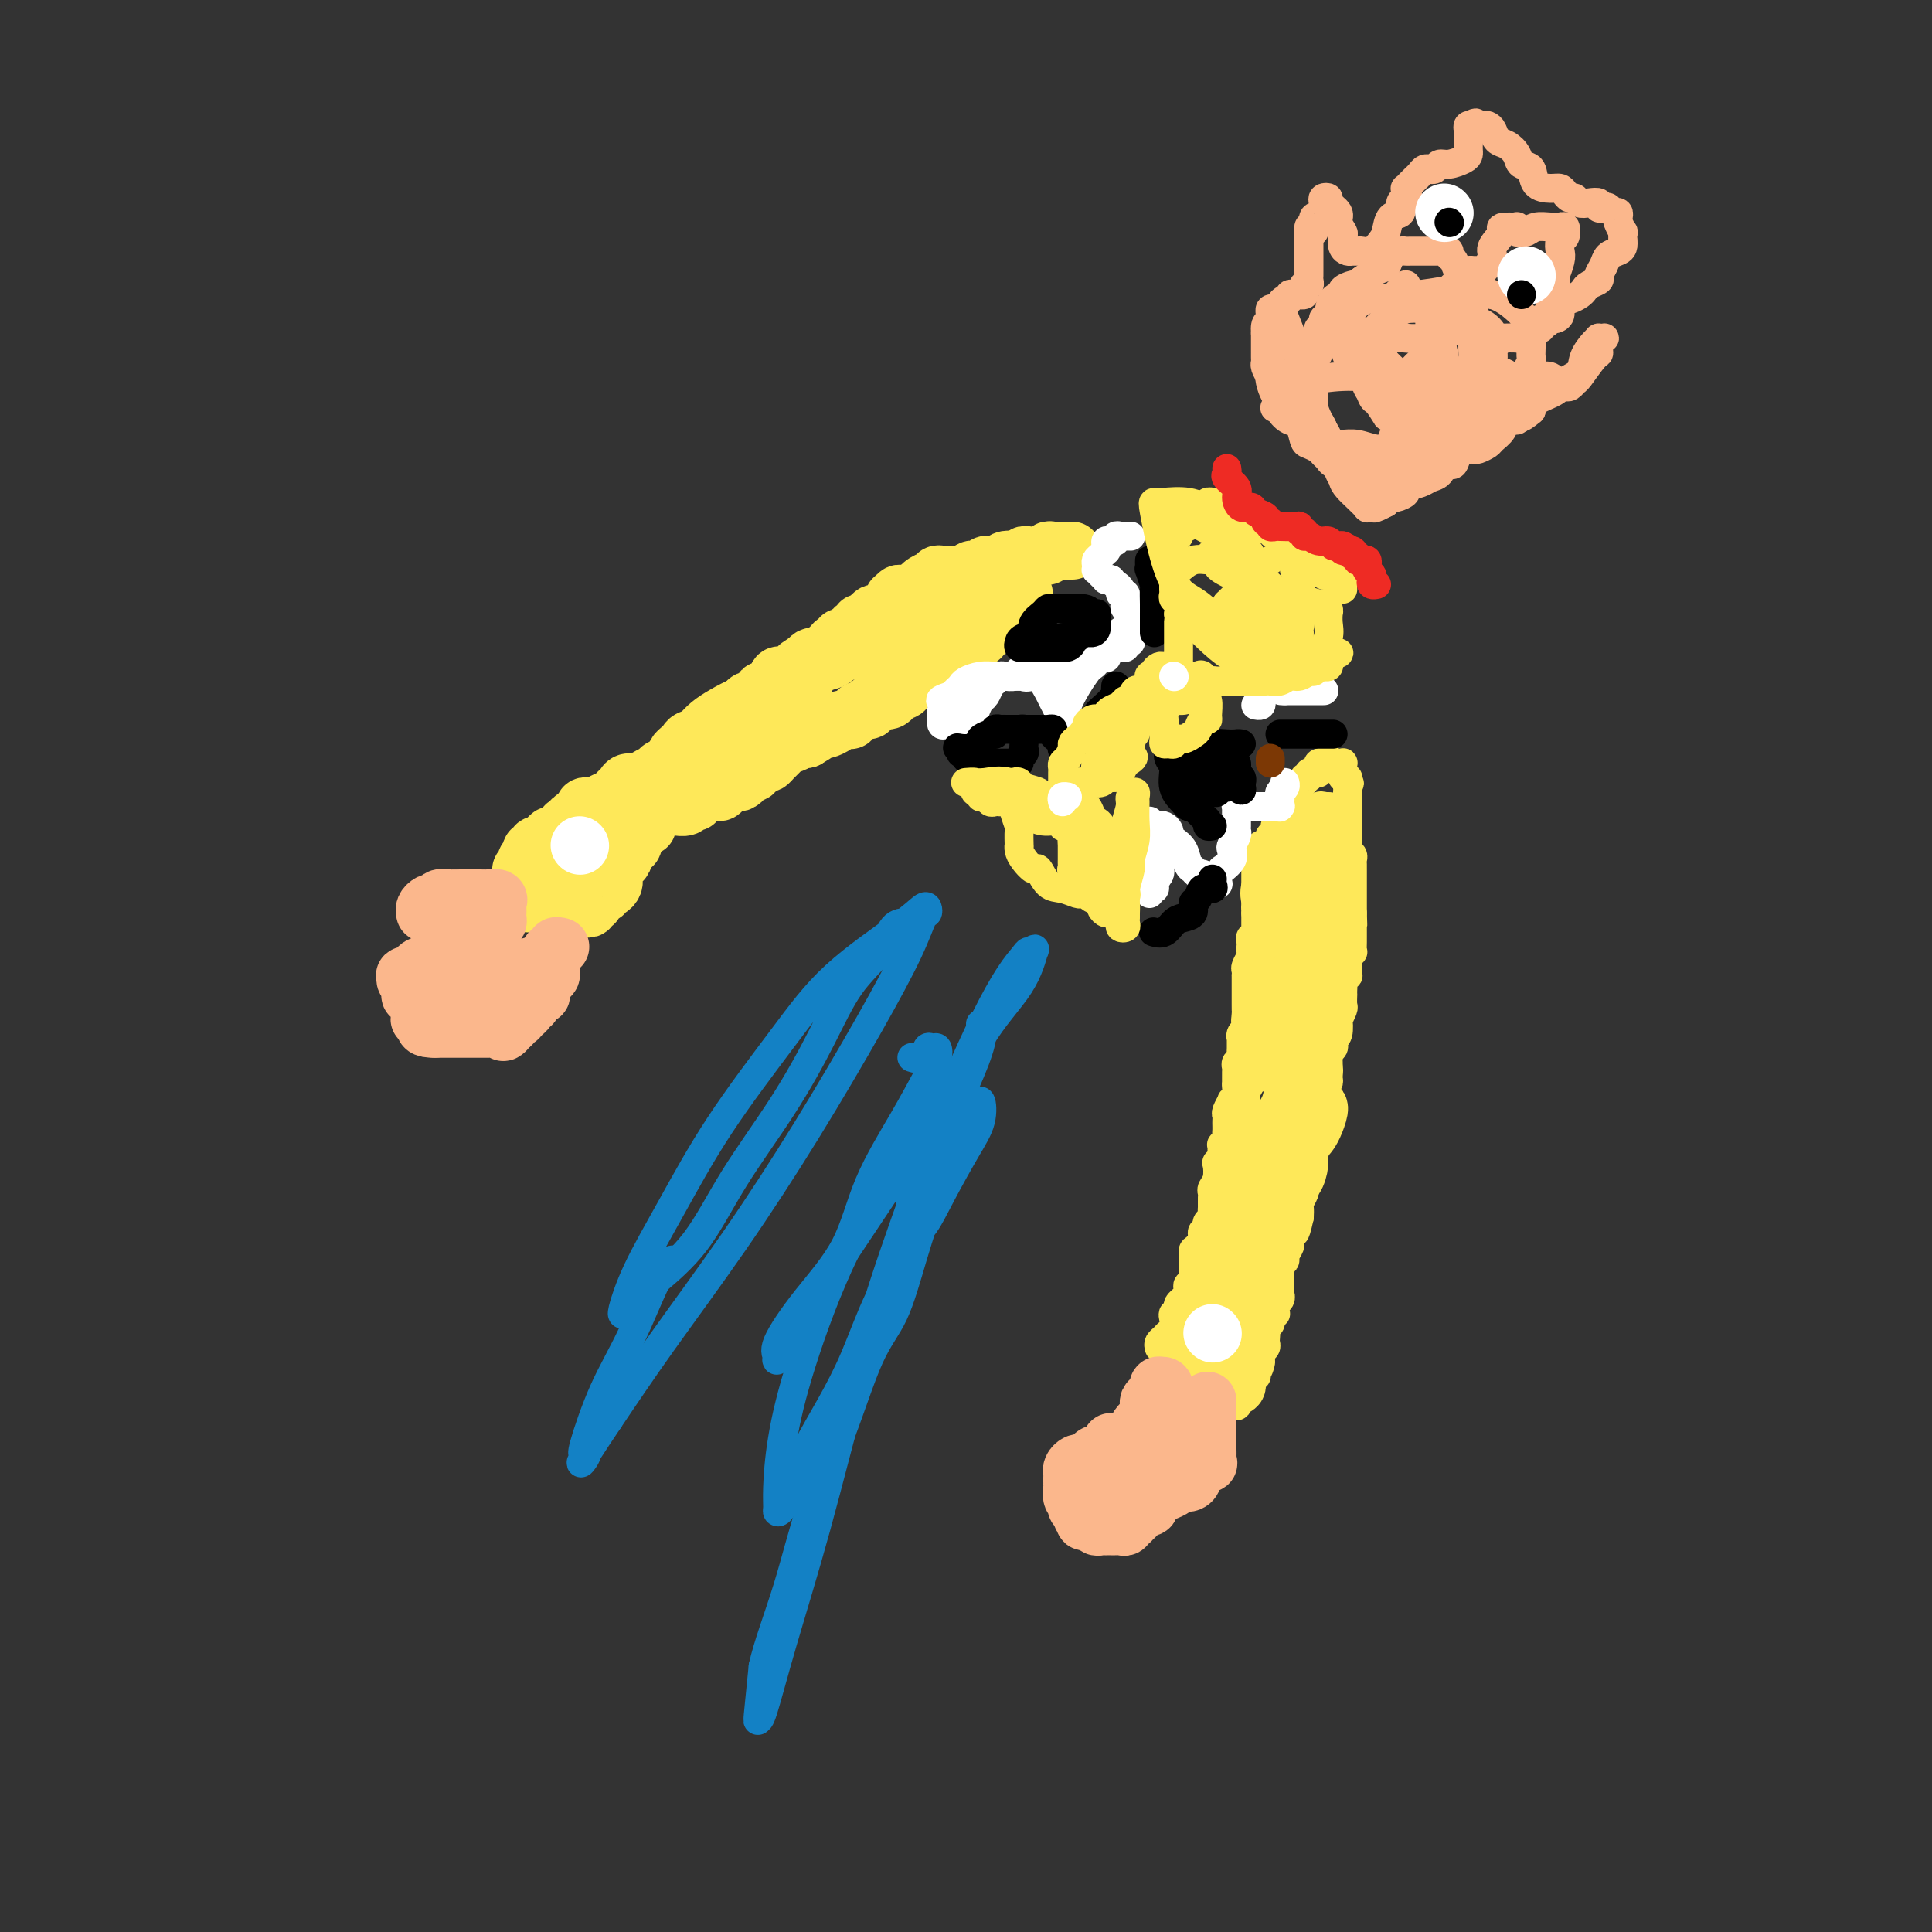 <svg viewBox='0 0 400 400' version='1.1' xmlns='http://www.w3.org/2000/svg' xmlns:xlink='http://www.w3.org/1999/xlink'><rect x="0" y="0" width="400" height="400" fill="#333333" stroke="none"/><g fill='none' stroke='#FEE859' stroke-width='6' stroke-linecap='round' stroke-linejoin='round'><path d='M240,279c-0.091,-0.335 -0.182,-0.671 0,-1c0.182,-0.329 0.636,-0.653 1,-1c0.364,-0.347 0.637,-0.719 1,-1c0.363,-0.281 0.815,-0.470 1,-1c0.185,-0.530 0.101,-1.399 0,-2c-0.101,-0.601 -0.221,-0.934 0,-1c0.221,-0.066 0.781,0.136 1,0c0.219,-0.136 0.097,-0.610 0,-1c-0.097,-0.390 -0.169,-0.696 0,-1c0.169,-0.304 0.580,-0.607 1,-1c0.420,-0.393 0.848,-0.875 1,-1c0.152,-0.125 0.027,0.107 0,0c-0.027,-0.107 0.045,-0.553 0,-1c-0.045,-0.447 -0.208,-0.894 0,-1c0.208,-0.106 0.788,0.130 1,0c0.212,-0.130 0.057,-0.626 0,-1c-0.057,-0.374 -0.015,-0.625 0,-1c0.015,-0.375 0.004,-0.874 0,-1c-0.004,-0.126 -0.001,0.120 0,0c0.001,-0.120 0.000,-0.606 0,-1c-0.000,-0.394 -0.000,-0.697 0,-1'/><path d='M247,261c1.023,-3.233 0.082,-2.315 0,-2c-0.082,0.315 0.696,0.029 1,0c0.304,-0.029 0.134,0.200 0,0c-0.134,-0.200 -0.233,-0.828 0,-1c0.233,-0.172 0.798,0.111 1,0c0.202,-0.111 0.040,-0.617 0,-1c-0.040,-0.383 0.042,-0.641 0,-1c-0.042,-0.359 -0.208,-0.817 0,-1c0.208,-0.183 0.792,-0.091 1,0c0.208,0.091 0.042,0.179 0,0c-0.042,-0.179 0.041,-0.626 0,-1c-0.041,-0.374 -0.207,-0.674 0,-1c0.207,-0.326 0.788,-0.679 1,-1c0.212,-0.321 0.057,-0.611 0,-1c-0.057,-0.389 -0.015,-0.878 0,-1c0.015,-0.122 0.003,0.122 0,0c-0.003,-0.122 0.003,-0.612 0,-1c-0.003,-0.388 -0.015,-0.676 0,-1c0.015,-0.324 0.056,-0.686 0,-1c-0.056,-0.314 -0.208,-0.581 0,-1c0.208,-0.419 0.777,-0.988 1,-2c0.223,-1.012 0.098,-2.465 0,-3c-0.098,-0.535 -0.171,-0.153 0,0c0.171,0.153 0.585,0.076 1,0'/><path d='M253,241c0.928,-3.271 0.248,-1.450 0,-1c-0.248,0.450 -0.063,-0.471 0,-1c0.063,-0.529 0.003,-0.667 0,-1c-0.003,-0.333 0.052,-0.863 0,-1c-0.052,-0.137 -0.210,0.118 0,0c0.210,-0.118 0.788,-0.609 1,-1c0.212,-0.391 0.057,-0.682 0,-1c-0.057,-0.318 -0.016,-0.661 0,-1c0.016,-0.339 0.008,-0.673 0,-1c-0.008,-0.327 -0.017,-0.647 0,-1c0.017,-0.353 0.061,-0.738 0,-1c-0.061,-0.262 -0.227,-0.402 0,-1c0.227,-0.598 0.845,-1.653 1,-2c0.155,-0.347 -0.155,0.013 0,0c0.155,-0.013 0.774,-0.399 1,-1c0.226,-0.601 0.061,-1.418 0,-2c-0.061,-0.582 -0.016,-0.929 0,-1c0.016,-0.071 0.003,0.136 0,0c-0.003,-0.136 0.003,-0.614 0,-1c-0.003,-0.386 -0.015,-0.681 0,-1c0.015,-0.319 0.057,-0.661 0,-1c-0.057,-0.339 -0.211,-0.673 0,-1c0.211,-0.327 0.789,-0.647 1,-1c0.211,-0.353 0.056,-0.739 0,-1c-0.056,-0.261 -0.011,-0.399 0,-1c0.011,-0.601 -0.011,-1.667 0,-2c0.011,-0.333 0.055,0.065 0,0c-0.055,-0.065 -0.211,-0.595 0,-1c0.211,-0.405 0.788,-0.686 1,-1c0.212,-0.314 0.061,-0.661 0,-1c-0.061,-0.339 -0.030,-0.669 0,-1'/><path d='M258,211c0.774,-4.594 0.207,-1.079 0,0c-0.207,1.079 -0.056,-0.278 0,-1c0.056,-0.722 0.015,-0.809 0,-1c-0.015,-0.191 -0.004,-0.486 0,-1c0.004,-0.514 0.001,-1.247 0,-2c-0.001,-0.753 0.000,-1.525 0,-2c-0.000,-0.475 -0.001,-0.651 0,-1c0.001,-0.349 0.004,-0.871 0,-1c-0.004,-0.129 -0.015,0.134 0,0c0.015,-0.134 0.057,-0.666 0,-1c-0.057,-0.334 -0.211,-0.470 0,-1c0.211,-0.530 0.788,-1.452 1,-2c0.212,-0.548 0.061,-0.720 0,-1c-0.061,-0.280 -0.030,-0.667 0,-1c0.030,-0.333 0.061,-0.610 0,-1c-0.061,-0.390 -0.212,-0.892 0,-1c0.212,-0.108 0.789,0.178 1,0c0.211,-0.178 0.057,-0.821 0,-1c-0.057,-0.179 -0.015,0.106 0,0c0.015,-0.106 0.004,-0.603 0,-1c-0.004,-0.397 -0.001,-0.694 0,-1c0.001,-0.306 0.000,-0.621 0,-1c-0.000,-0.379 -0.000,-0.823 0,-1c0.000,-0.177 0.000,-0.089 0,0'/><path d='M260,189c0.309,-3.583 0.083,-1.541 0,-1c-0.083,0.541 -0.022,-0.418 0,-1c0.022,-0.582 0.006,-0.786 0,-1c-0.006,-0.214 -0.002,-0.440 0,-1c0.002,-0.560 0.000,-1.456 0,-2c-0.000,-0.544 -0.000,-0.737 0,-1c0.000,-0.263 -0.000,-0.596 0,-1c0.000,-0.404 0.000,-0.878 0,-1c-0.000,-0.122 -0.001,0.108 0,0c0.001,-0.108 0.004,-0.553 0,-1c-0.004,-0.447 -0.016,-0.894 0,-1c0.016,-0.106 0.060,0.129 0,0c-0.060,-0.129 -0.223,-0.622 0,-1c0.223,-0.378 0.830,-0.640 1,-1c0.170,-0.360 -0.099,-0.819 0,-1c0.099,-0.181 0.566,-0.085 1,0c0.434,0.085 0.833,0.160 1,0c0.167,-0.160 0.100,-0.554 0,-1c-0.100,-0.446 -0.233,-0.944 0,-1c0.233,-0.056 0.832,0.331 1,0c0.168,-0.331 -0.095,-1.380 0,-2c0.095,-0.620 0.547,-0.810 1,-1'/><path d='M265,170c0.708,-1.552 -0.022,-1.931 0,-2c0.022,-0.069 0.794,0.171 1,0c0.206,-0.171 -0.156,-0.753 0,-1c0.156,-0.247 0.831,-0.160 1,0c0.169,0.160 -0.166,0.393 0,0c0.166,-0.393 0.833,-1.411 1,-2c0.167,-0.589 -0.167,-0.750 0,-1c0.167,-0.250 0.833,-0.588 1,-1c0.167,-0.412 -0.166,-0.899 0,-1c0.166,-0.101 0.832,0.183 1,0c0.168,-0.183 -0.162,-0.833 0,-1c0.162,-0.167 0.814,0.149 1,0c0.186,-0.149 -0.095,-0.762 0,-1c0.095,-0.238 0.565,-0.102 1,0c0.435,0.102 0.835,0.171 1,0c0.165,-0.171 0.097,-0.582 0,-1c-0.097,-0.418 -0.222,-0.844 0,-1c0.222,-0.156 0.790,-0.042 1,0c0.210,0.042 0.060,0.012 0,0c-0.060,-0.012 -0.030,-0.006 0,0'/><path d='M274,158c1.570,-1.857 0.995,-0.498 1,0c0.005,0.498 0.590,0.137 1,0c0.410,-0.137 0.646,-0.048 1,0c0.354,0.048 0.826,0.055 1,0c0.174,-0.055 0.050,-0.173 0,0c-0.050,0.173 -0.027,0.638 0,1c0.027,0.362 0.059,0.623 0,1c-0.059,0.377 -0.208,0.871 0,1c0.208,0.129 0.774,-0.106 1,0c0.226,0.106 0.113,0.553 0,1'/><path d='M279,162c0.774,0.571 0.207,-0.002 0,0c-0.207,0.002 -0.056,0.579 0,1c0.056,0.421 0.015,0.687 0,1c-0.015,0.313 -0.004,0.674 0,1c0.004,0.326 0.001,0.616 0,1c-0.001,0.384 -0.000,0.863 0,1c0.000,0.137 0.000,-0.069 0,0c-0.000,0.069 -0.000,0.414 0,1c0.000,0.586 0.000,1.414 0,2c-0.000,0.586 -0.000,0.931 0,1c0.000,0.069 0.000,-0.136 0,0c-0.000,0.136 -0.001,0.614 0,1c0.001,0.386 0.004,0.681 0,1c-0.004,0.319 -0.015,0.663 0,1c0.015,0.337 0.057,0.667 0,1c-0.057,0.333 -0.211,0.668 0,1c0.211,0.332 0.789,0.663 1,1c0.211,0.337 0.057,0.682 0,1c-0.057,0.318 -0.015,0.609 0,1c0.015,0.391 0.004,0.884 0,1c-0.004,0.116 -0.001,-0.143 0,0c0.001,0.143 0.000,0.690 0,1c-0.000,0.310 -0.000,0.384 0,1c0.000,0.616 0.000,1.776 0,2c-0.000,0.224 -0.000,-0.486 0,0c0.000,0.486 0.000,2.169 0,3c-0.000,0.831 -0.000,0.809 0,1c0.000,0.191 0.000,0.596 0,1'/><path d='M280,189c0.155,4.579 0.041,2.527 0,2c-0.041,-0.527 -0.010,0.471 0,1c0.010,0.529 -0.001,0.589 0,1c0.001,0.411 0.014,1.175 0,2c-0.014,0.825 -0.056,1.712 0,2c0.056,0.288 0.211,-0.024 0,0c-0.211,0.024 -0.788,0.384 -1,1c-0.212,0.616 -0.061,1.489 0,2c0.061,0.511 0.030,0.662 0,1c-0.030,0.338 -0.061,0.864 0,1c0.061,0.136 0.212,-0.117 0,0c-0.212,0.117 -0.789,0.604 -1,1c-0.211,0.396 -0.057,0.702 0,1c0.057,0.298 0.016,0.589 0,1c-0.016,0.411 -0.008,0.941 0,1c0.008,0.059 0.016,-0.355 0,0c-0.016,0.355 -0.056,1.479 0,2c0.056,0.521 0.207,0.440 0,1c-0.207,0.560 -0.774,1.761 -1,2c-0.226,0.239 -0.112,-0.483 0,0c0.112,0.483 0.222,2.171 0,3c-0.222,0.829 -0.778,0.801 -1,1c-0.222,0.199 -0.112,0.627 0,1c0.112,0.373 0.226,0.691 0,1c-0.226,0.309 -0.793,0.608 -1,1c-0.207,0.392 -0.056,0.878 0,1c0.056,0.122 0.015,-0.121 0,0c-0.015,0.121 -0.004,0.606 0,1c0.004,0.394 0.002,0.697 0,1'/><path d='M275,221c-0.769,5.133 -0.192,1.967 0,1c0.192,-0.967 -0.001,0.266 0,1c0.001,0.734 0.196,0.970 0,1c-0.196,0.030 -0.785,-0.146 -1,0c-0.215,0.146 -0.058,0.613 0,1c0.058,0.387 0.015,0.695 0,1c-0.015,0.305 -0.004,0.606 0,1c0.004,0.394 0.001,0.879 0,1c-0.001,0.121 -0.001,-0.123 0,0c0.001,0.123 0.001,0.611 0,1c-0.001,0.389 -0.004,0.678 0,1c0.004,0.322 0.016,0.677 0,1c-0.016,0.323 -0.061,0.615 0,1c0.061,0.385 0.226,0.862 0,1c-0.226,0.138 -0.844,-0.062 -1,0c-0.156,0.062 0.151,0.388 0,1c-0.151,0.612 -0.758,1.512 -1,2c-0.242,0.488 -0.118,0.564 0,1c0.118,0.436 0.229,1.231 0,2c-0.229,0.769 -0.797,1.512 -1,2c-0.203,0.488 -0.040,0.722 0,1c0.040,0.278 -0.042,0.600 0,1c0.042,0.400 0.208,0.880 0,1c-0.208,0.120 -0.792,-0.119 -1,0c-0.208,0.119 -0.042,0.594 0,1c0.042,0.406 -0.041,0.741 0,1c0.041,0.259 0.207,0.440 0,1c-0.207,0.560 -0.786,1.497 -1,2c-0.214,0.503 -0.061,0.572 0,1c0.061,0.428 0.031,1.214 0,2'/><path d='M269,252c-1.150,5.180 -1.025,2.630 -1,2c0.025,-0.630 -0.050,0.661 0,1c0.050,0.339 0.225,-0.274 0,0c-0.225,0.274 -0.849,1.435 -1,2c-0.151,0.565 0.170,0.534 0,1c-0.170,0.466 -0.830,1.431 -1,2c-0.170,0.569 0.151,0.744 0,1c-0.151,0.256 -0.772,0.594 -1,1c-0.228,0.406 -0.061,0.878 0,1c0.061,0.122 0.016,-0.108 0,0c-0.016,0.108 -0.004,0.553 0,1c0.004,0.447 0.001,0.894 0,1c-0.001,0.106 -0.001,-0.130 0,0c0.001,0.130 0.001,0.626 0,1c-0.001,0.374 -0.004,0.625 0,1c0.004,0.375 0.015,0.874 0,1c-0.015,0.126 -0.057,-0.120 0,0c0.057,0.120 0.212,0.606 0,1c-0.212,0.394 -0.793,0.697 -1,1c-0.207,0.303 -0.040,0.606 0,1c0.040,0.394 -0.046,0.879 0,1c0.046,0.121 0.222,-0.122 0,0c-0.222,0.122 -0.844,0.610 -1,1c-0.156,0.390 0.154,0.682 0,1c-0.154,0.318 -0.772,0.663 -1,1c-0.228,0.337 -0.065,0.668 0,1c0.065,0.332 0.031,0.666 0,1c-0.031,0.334 -0.060,0.667 0,1c0.060,0.333 0.208,0.667 0,1c-0.208,0.333 -0.774,0.667 -1,1c-0.226,0.333 -0.113,0.667 0,1'/><path d='M261,281c-1.177,4.664 -0.120,1.824 0,1c0.120,-0.824 -0.699,0.367 -1,1c-0.301,0.633 -0.085,0.709 0,1c0.085,0.291 0.038,0.799 0,1c-0.038,0.201 -0.067,0.095 0,0c0.067,-0.095 0.229,-0.179 0,0c-0.229,0.179 -0.849,0.622 -1,1c-0.151,0.378 0.166,0.693 0,1c-0.166,0.307 -0.815,0.608 -1,1c-0.185,0.392 0.095,0.876 0,1c-0.095,0.124 -0.564,-0.110 -1,0c-0.436,0.110 -0.838,0.565 -1,1c-0.162,0.435 -0.085,0.848 0,1c0.085,0.152 0.177,0.041 0,0c-0.177,-0.041 -0.622,-0.012 -1,0c-0.378,0.012 -0.689,0.006 -1,0'/><path d='M254,291c-1.321,1.606 -1.125,0.623 -1,0c0.125,-0.623 0.178,-0.884 0,-1c-0.178,-0.116 -0.586,-0.087 -1,0c-0.414,0.087 -0.833,0.231 -1,0c-0.167,-0.231 -0.083,-0.836 0,-1c0.083,-0.164 0.163,0.113 0,0c-0.163,-0.113 -0.569,-0.618 -1,-1c-0.431,-0.382 -0.886,-0.642 -1,-1c-0.114,-0.358 0.113,-0.814 0,-1c-0.113,-0.186 -0.565,-0.102 -1,0c-0.435,0.102 -0.851,0.224 -1,0c-0.149,-0.224 -0.029,-0.792 0,-1c0.029,-0.208 -0.034,-0.056 0,0c0.034,0.056 0.163,0.015 0,0c-0.163,-0.015 -0.618,-0.004 -1,0c-0.382,0.004 -0.691,0.002 -1,0'/><path d='M245,285c-1.558,-1.172 -0.953,-1.101 -1,-1c-0.047,0.101 -0.745,0.233 -1,0c-0.255,-0.233 -0.068,-0.832 0,-1c0.068,-0.168 0.018,0.095 0,0c-0.018,-0.095 -0.005,-0.549 0,-1c0.005,-0.451 0.000,-0.898 0,-1c-0.000,-0.102 0.004,0.141 0,0c-0.004,-0.141 -0.015,-0.668 0,-1c0.015,-0.332 0.057,-0.470 0,-1c-0.057,-0.530 -0.211,-1.451 0,-2c0.211,-0.549 0.788,-0.725 1,-1c0.212,-0.275 0.061,-0.650 0,-1c-0.061,-0.350 -0.030,-0.675 0,-1'/><path d='M244,274c0.084,-1.655 0.793,-0.292 1,0c0.207,0.292 -0.089,-0.486 0,-1c0.089,-0.514 0.563,-0.762 1,-1c0.437,-0.238 0.838,-0.464 1,-1c0.162,-0.536 0.086,-1.383 0,-2c-0.086,-0.617 -0.180,-1.005 0,-1c0.180,0.005 0.636,0.404 1,0c0.364,-0.404 0.637,-1.610 1,-2c0.363,-0.390 0.815,0.036 1,0c0.185,-0.036 0.101,-0.536 0,-1c-0.101,-0.464 -0.220,-0.894 0,-1c0.220,-0.106 0.777,0.113 1,0c0.223,-0.113 0.111,-0.556 0,-1'/><path d='M251,263c1.100,-1.648 0.351,-0.269 0,0c-0.351,0.269 -0.304,-0.572 0,-1c0.304,-0.428 0.865,-0.443 1,-1c0.135,-0.557 -0.156,-1.654 0,-2c0.156,-0.346 0.760,0.061 1,0c0.240,-0.061 0.116,-0.589 0,-1c-0.116,-0.411 -0.223,-0.706 0,-1c0.223,-0.294 0.777,-0.588 1,-1c0.223,-0.412 0.116,-0.941 0,-1c-0.116,-0.059 -0.241,0.354 0,0c0.241,-0.354 0.849,-1.475 1,-2c0.151,-0.525 -0.156,-0.456 0,-1c0.156,-0.544 0.774,-1.703 1,-2c0.226,-0.297 0.061,0.269 0,0c-0.061,-0.269 -0.017,-1.372 0,-2c0.017,-0.628 0.008,-0.782 0,-1c-0.008,-0.218 -0.016,-0.500 0,-1c0.016,-0.500 0.057,-1.218 0,-2c-0.057,-0.782 -0.212,-1.628 0,-2c0.212,-0.372 0.793,-0.270 1,-1c0.207,-0.730 0.041,-2.293 0,-3c-0.041,-0.707 0.041,-0.560 0,-1c-0.041,-0.440 -0.207,-1.469 0,-2c0.207,-0.531 0.786,-0.565 1,-1c0.214,-0.435 0.061,-1.271 0,-2c-0.061,-0.729 -0.031,-1.351 0,-2c0.031,-0.649 0.064,-1.326 0,-2c-0.064,-0.674 -0.223,-1.346 0,-2c0.223,-0.654 0.829,-1.292 1,-2c0.171,-0.708 -0.094,-1.488 0,-2c0.094,-0.512 0.547,-0.756 1,-1'/><path d='M260,221c1.392,-6.610 0.373,-2.134 0,-1c-0.373,1.134 -0.100,-1.075 0,-2c0.100,-0.925 0.027,-0.567 0,-1c-0.027,-0.433 -0.008,-1.655 0,-2c0.008,-0.345 0.006,0.189 0,0c-0.006,-0.189 -0.016,-1.101 0,-2c0.016,-0.899 0.057,-1.785 0,-2c-0.057,-0.215 -0.212,0.242 0,0c0.212,-0.242 0.792,-1.182 1,-2c0.208,-0.818 0.046,-1.515 0,-2c-0.046,-0.485 0.025,-0.759 0,-1c-0.025,-0.241 -0.147,-0.449 0,-1c0.147,-0.551 0.561,-1.443 1,-2c0.439,-0.557 0.901,-0.778 1,-1c0.099,-0.222 -0.166,-0.444 0,-1c0.166,-0.556 0.763,-1.444 1,-2c0.237,-0.556 0.115,-0.778 0,-1c-0.115,-0.222 -0.223,-0.445 0,-1c0.223,-0.555 0.778,-1.444 1,-2c0.222,-0.556 0.112,-0.780 0,-1c-0.112,-0.220 -0.227,-0.436 0,-1c0.227,-0.564 0.797,-1.474 1,-2c0.203,-0.526 0.041,-0.666 0,-1c-0.041,-0.334 0.041,-0.863 0,-1c-0.041,-0.137 -0.203,0.117 0,0c0.203,-0.117 0.772,-0.605 1,-1c0.228,-0.395 0.114,-0.698 0,-1'/><path d='M267,187c1.079,-5.442 0.275,-2.046 0,-1c-0.275,1.046 -0.021,-0.259 0,-1c0.021,-0.741 -0.191,-0.920 0,-1c0.191,-0.080 0.783,-0.063 1,0c0.217,0.063 0.057,0.171 0,0c-0.057,-0.171 -0.012,-0.620 0,-1c0.012,-0.380 -0.011,-0.689 0,-1c0.011,-0.311 0.056,-0.622 0,-1c-0.056,-0.378 -0.211,-0.823 0,-1c0.211,-0.177 0.789,-0.085 1,0c0.211,0.085 0.057,0.165 0,0c-0.057,-0.165 -0.016,-0.574 0,-1c0.016,-0.426 0.008,-0.870 0,-1c-0.008,-0.130 -0.017,0.053 0,0c0.017,-0.053 0.061,-0.343 0,-1c-0.061,-0.657 -0.227,-1.681 0,-2c0.227,-0.319 0.849,0.069 1,0c0.151,-0.069 -0.167,-0.593 0,-1c0.167,-0.407 0.818,-0.697 1,-1c0.182,-0.303 -0.105,-0.620 0,-1c0.105,-0.380 0.601,-0.823 1,-1c0.399,-0.177 0.699,-0.089 1,0'/><path d='M273,171c1.155,-2.863 1.042,-2.021 1,-2c-0.042,0.021 -0.013,-0.781 0,-1c0.013,-0.219 0.011,0.144 0,0c-0.011,-0.144 -0.031,-0.796 0,-1c0.031,-0.204 0.115,0.039 0,0c-0.115,-0.039 -0.427,-0.361 -1,0c-0.573,0.361 -1.407,1.405 -2,2c-0.593,0.595 -0.944,0.741 -1,1c-0.056,0.259 0.182,0.632 0,1c-0.182,0.368 -0.785,0.731 -1,1c-0.215,0.269 -0.044,0.444 0,1c0.044,0.556 -0.041,1.494 0,2c0.041,0.506 0.207,0.580 0,1c-0.207,0.420 -0.787,1.185 -1,2c-0.213,0.815 -0.057,1.681 0,2c0.057,0.319 0.016,0.091 0,0c-0.016,-0.091 -0.008,-0.046 0,0'/></g>
<g fill='none' stroke='#FEE859' stroke-width='12' stroke-linecap='round' stroke-linejoin='round'><path d='M275,170c0.001,0.449 0.001,0.898 0,1c-0.001,0.102 -0.005,-0.143 0,0c0.005,0.143 0.017,0.676 0,1c-0.017,0.324 -0.064,0.441 0,1c0.064,0.559 0.238,1.561 0,2c-0.238,0.439 -0.890,0.314 -1,1c-0.110,0.686 0.321,2.184 0,3c-0.321,0.816 -1.396,0.950 -2,1c-0.604,0.050 -0.738,0.015 -1,0c-0.262,-0.015 -0.652,-0.011 -1,0c-0.348,0.011 -0.654,0.028 -1,0c-0.346,-0.028 -0.733,-0.102 -1,0c-0.267,0.102 -0.413,0.381 -1,0c-0.587,-0.381 -1.616,-1.423 -2,-2c-0.384,-0.577 -0.123,-0.691 0,-1c0.123,-0.309 0.109,-0.815 0,-1c-0.109,-0.185 -0.312,-0.050 0,0c0.312,0.050 1.141,0.016 2,0c0.859,-0.016 1.750,-0.012 2,0c0.250,0.012 -0.139,0.034 0,0c0.139,-0.034 0.807,-0.125 1,0c0.193,0.125 -0.088,0.464 0,1c0.088,0.536 0.544,1.268 1,2'/><path d='M271,179c0.316,0.595 0.607,0.583 1,1c0.393,0.417 0.890,1.265 1,2c0.110,0.735 -0.167,1.359 0,2c0.167,0.641 0.777,1.300 1,2c0.223,0.700 0.060,1.440 0,2c-0.060,0.560 -0.018,0.941 0,1c0.018,0.059 0.013,-0.205 0,0c-0.013,0.205 -0.035,0.878 0,1c0.035,0.122 0.125,-0.307 0,0c-0.125,0.307 -0.466,1.351 -1,2c-0.534,0.649 -1.260,0.905 -2,1c-0.740,0.095 -1.495,0.030 -2,0c-0.505,-0.030 -0.761,-0.025 -1,0c-0.239,0.025 -0.460,0.072 -1,0c-0.540,-0.072 -1.400,-0.261 -2,-1c-0.600,-0.739 -0.942,-2.026 -1,-3c-0.058,-0.974 0.167,-1.635 0,-2c-0.167,-0.365 -0.725,-0.436 -1,-1c-0.275,-0.564 -0.268,-1.623 0,-2c0.268,-0.377 0.797,-0.074 1,0c0.203,0.074 0.079,-0.081 1,0c0.921,0.081 2.887,0.399 4,1c1.113,0.601 1.373,1.484 2,2c0.627,0.516 1.622,0.664 2,1c0.378,0.336 0.140,0.860 0,1c-0.140,0.140 -0.183,-0.103 0,0c0.183,0.103 0.591,0.551 1,1'/><path d='M274,190c0.774,1.213 0.208,1.746 0,2c-0.208,0.254 -0.058,0.229 0,1c0.058,0.771 0.026,2.339 0,3c-0.026,0.661 -0.044,0.416 0,1c0.044,0.584 0.151,1.998 0,3c-0.151,1.002 -0.561,1.592 -1,2c-0.439,0.408 -0.906,0.636 -1,1c-0.094,0.364 0.186,0.866 0,1c-0.186,0.134 -0.838,-0.099 -1,0c-0.162,0.099 0.167,0.529 0,1c-0.167,0.471 -0.828,0.983 -1,1c-0.172,0.017 0.147,-0.462 0,-1c-0.147,-0.538 -0.760,-1.134 -1,-1c-0.240,0.134 -0.109,0.997 0,2c0.109,1.003 0.194,2.147 0,3c-0.194,0.853 -0.669,1.416 -1,2c-0.331,0.584 -0.520,1.190 -1,2c-0.480,0.810 -1.252,1.825 -2,3c-0.748,1.175 -1.470,2.509 -2,3c-0.530,0.491 -0.866,0.140 -1,0c-0.134,-0.140 -0.067,-0.070 0,0'/><path d='M262,219c-1.969,2.584 -0.891,-0.457 0,-2c0.891,-1.543 1.597,-1.588 2,-2c0.403,-0.412 0.504,-1.191 1,-2c0.496,-0.809 1.386,-1.650 2,-2c0.614,-0.350 0.950,-0.210 1,0c0.050,0.210 -0.186,0.492 0,1c0.186,0.508 0.794,1.244 1,2c0.206,0.756 0.010,1.531 0,3c-0.010,1.469 0.167,3.631 0,5c-0.167,1.369 -0.678,1.946 -1,3c-0.322,1.054 -0.454,2.585 -1,4c-0.546,1.415 -1.504,2.715 -2,4c-0.496,1.285 -0.529,2.554 -1,4c-0.471,1.446 -1.380,3.070 -2,4c-0.620,0.930 -0.950,1.168 -1,2c-0.050,0.832 0.180,2.260 0,3c-0.180,0.740 -0.771,0.793 -1,1c-0.229,0.207 -0.095,0.567 0,1c0.095,0.433 0.150,0.937 0,1c-0.150,0.063 -0.507,-0.316 0,-1c0.507,-0.684 1.877,-1.674 3,-3c1.123,-1.326 2.000,-2.987 3,-5c1.000,-2.013 2.124,-4.379 3,-6c0.876,-1.621 1.503,-2.496 2,-3c0.497,-0.504 0.865,-0.636 1,-1c0.135,-0.364 0.039,-0.961 0,-1c-0.039,-0.039 -0.019,0.481 0,1'/><path d='M272,230c1.961,-2.399 0.863,1.104 0,3c-0.863,1.896 -1.492,2.183 -2,3c-0.508,0.817 -0.897,2.162 -1,3c-0.103,0.838 0.078,1.169 0,2c-0.078,0.831 -0.416,2.162 -1,3c-0.584,0.838 -1.413,1.185 -2,2c-0.587,0.815 -0.930,2.100 -1,3c-0.070,0.900 0.135,1.415 0,2c-0.135,0.585 -0.610,1.241 -1,2c-0.390,0.759 -0.697,1.622 -1,2c-0.303,0.378 -0.603,0.273 -1,1c-0.397,0.727 -0.891,2.288 -1,3c-0.109,0.712 0.168,0.574 0,1c-0.168,0.426 -0.781,1.415 -1,2c-0.219,0.585 -0.045,0.767 0,1c0.045,0.233 -0.040,0.518 0,1c0.040,0.482 0.203,1.162 0,2c-0.203,0.838 -0.773,1.835 -1,2c-0.227,0.165 -0.113,-0.502 0,0c0.113,0.502 0.223,2.173 0,3c-0.223,0.827 -0.781,0.810 -1,1c-0.219,0.190 -0.100,0.587 0,1c0.100,0.413 0.181,0.842 0,1c-0.181,0.158 -0.623,0.045 -1,0c-0.377,-0.045 -0.688,-0.023 -1,0'/><path d='M256,274c-2.475,6.643 -0.663,1.252 0,-1c0.663,-2.252 0.177,-1.364 0,-1c-0.177,0.364 -0.044,0.203 0,0c0.044,-0.203 -0.002,-0.447 0,-1c0.002,-0.553 0.052,-1.416 0,-2c-0.052,-0.584 -0.206,-0.888 0,-1c0.206,-0.112 0.773,-0.032 1,0c0.227,0.032 0.113,0.016 0,0'/><path d='M256,285c-0.030,0.310 -0.060,0.619 0,1c0.060,0.381 0.208,0.833 0,1c-0.208,0.167 -0.774,0.048 -1,0c-0.226,-0.048 -0.113,-0.024 0,0'/><path d='M250,278c0.121,-0.445 0.242,-0.890 0,-1c-0.242,-0.110 -0.848,0.115 -1,0c-0.152,-0.115 0.152,-0.569 0,-1c-0.152,-0.431 -0.758,-0.837 -1,-1c-0.242,-0.163 -0.121,-0.081 0,0'/><path d='M248,274c-0.417,0.000 -0.833,0.000 -1,0c-0.167,0.000 -0.083,0.000 0,0'/></g>
<g fill='none' stroke='#FFFFFF' stroke-width='12' stroke-linecap='round' stroke-linejoin='round'><path d='M251,276c0.000,0.000 0.100,0.100 0.1,0.1'/></g>
<g fill='none' stroke='#FEE859' stroke-width='12' stroke-linecap='round' stroke-linejoin='round'><path d='M211,116c0.000,0.000 0.000,0.000 0,0c0.000,0.000 0.000,0.000 0,0'/><path d='M222,114c-0.303,0.000 -0.606,0.000 -1,0c-0.394,-0.000 -0.880,-0.001 -1,0c-0.120,0.001 0.127,0.004 0,0c-0.127,-0.004 -0.626,-0.015 -1,0c-0.374,0.015 -0.621,0.057 -1,0c-0.379,-0.057 -0.889,-0.211 -1,0c-0.111,0.211 0.177,0.789 0,1c-0.177,0.211 -0.821,0.057 -1,0c-0.179,-0.057 0.106,-0.016 0,0c-0.106,0.016 -0.602,0.008 -1,0c-0.398,-0.008 -0.699,-0.016 -1,0c-0.301,0.016 -0.602,0.057 -1,0c-0.398,-0.057 -0.894,-0.211 -1,0c-0.106,0.211 0.178,0.789 0,1c-0.178,0.211 -0.817,0.057 -1,0c-0.183,-0.057 0.091,-0.016 0,0c-0.091,0.016 -0.545,0.008 -1,0'/><path d='M210,116c-2.039,0.326 -1.138,0.140 -1,0c0.138,-0.140 -0.488,-0.233 -1,0c-0.512,0.233 -0.910,0.794 -1,1c-0.090,0.206 0.130,0.059 0,0c-0.130,-0.059 -0.608,-0.030 -1,0c-0.392,0.030 -0.697,0.060 -1,0c-0.303,-0.060 -0.602,-0.212 -1,0c-0.398,0.212 -0.894,0.788 -1,1c-0.106,0.212 0.179,0.061 0,0c-0.179,-0.061 -0.821,-0.030 -1,0c-0.179,0.030 0.106,0.061 0,0c-0.106,-0.061 -0.602,-0.212 -1,0c-0.398,0.212 -0.698,0.789 -1,1c-0.302,0.211 -0.606,0.056 -1,0c-0.394,-0.056 -0.879,-0.015 -1,0c-0.121,0.015 0.122,0.003 0,0c-0.122,-0.003 -0.607,0.003 -1,0c-0.393,-0.003 -0.693,-0.015 -1,0c-0.307,0.015 -0.620,0.056 -1,0c-0.380,-0.056 -0.825,-0.209 -1,0c-0.175,0.209 -0.078,0.781 0,1c0.078,0.219 0.137,0.083 0,0c-0.137,-0.083 -0.470,-0.115 -1,0c-0.530,0.115 -1.258,0.377 -2,1c-0.742,0.623 -1.498,1.607 -2,2c-0.502,0.393 -0.751,0.197 -1,0'/><path d='M188,123c-3.354,1.078 -0.741,0.273 0,0c0.741,-0.273 -0.392,-0.014 -1,0c-0.608,0.014 -0.691,-0.217 -1,0c-0.309,0.217 -0.842,0.880 -1,1c-0.158,0.120 0.060,-0.305 0,0c-0.060,0.305 -0.397,1.340 -1,2c-0.603,0.660 -1.472,0.946 -2,1c-0.528,0.054 -0.715,-0.125 -1,0c-0.285,0.125 -0.669,0.554 -1,1c-0.331,0.446 -0.610,0.908 -1,1c-0.390,0.092 -0.893,-0.186 -1,0c-0.107,0.186 0.181,0.835 0,1c-0.181,0.165 -0.832,-0.153 -1,0c-0.168,0.153 0.149,0.777 0,1c-0.149,0.223 -0.762,0.045 -1,0c-0.238,-0.045 -0.101,0.045 0,0c0.101,-0.045 0.168,-0.223 0,0c-0.168,0.223 -0.569,0.847 -1,1c-0.431,0.153 -0.890,-0.167 -1,0c-0.110,0.167 0.129,0.819 0,1c-0.129,0.181 -0.627,-0.109 -1,0c-0.373,0.109 -0.621,0.618 -1,1c-0.379,0.382 -0.889,0.639 -1,1c-0.111,0.361 0.178,0.828 0,1c-0.178,0.172 -0.821,0.049 -1,0c-0.179,-0.049 0.107,-0.023 0,0c-0.107,0.023 -0.606,0.045 -1,0c-0.394,-0.045 -0.684,-0.156 -1,0c-0.316,0.156 -0.658,0.578 -1,1'/><path d='M167,137c-3.263,2.102 -0.921,0.357 0,0c0.921,-0.357 0.419,0.675 0,1c-0.419,0.325 -0.756,-0.056 -1,0c-0.244,0.056 -0.394,0.549 -1,1c-0.606,0.451 -1.667,0.859 -2,1c-0.333,0.141 0.061,0.014 0,0c-0.061,-0.014 -0.577,0.086 -1,0c-0.423,-0.086 -0.754,-0.359 -1,0c-0.246,0.359 -0.409,1.349 -1,2c-0.591,0.651 -1.611,0.963 -2,1c-0.389,0.037 -0.145,-0.201 0,0c0.145,0.201 0.193,0.843 0,1c-0.193,0.157 -0.626,-0.169 -1,0c-0.374,0.169 -0.688,0.833 -1,1c-0.312,0.167 -0.622,-0.161 -1,0c-0.378,0.161 -0.823,0.813 -1,1c-0.177,0.187 -0.085,-0.090 0,0c0.085,0.090 0.164,0.546 0,1c-0.164,0.454 -0.570,0.906 -1,1c-0.430,0.094 -0.885,-0.168 -1,0c-0.115,0.168 0.109,0.767 0,1c-0.109,0.233 -0.551,0.101 -1,0c-0.449,-0.101 -0.904,-0.171 -1,0c-0.096,0.171 0.166,0.585 0,1c-0.166,0.415 -0.762,0.833 -1,1c-0.238,0.167 -0.119,0.084 0,0'/><path d='M149,151c-3.024,2.333 -1.585,1.165 -1,1c0.585,-0.165 0.315,0.672 0,1c-0.315,0.328 -0.676,0.148 -1,0c-0.324,-0.148 -0.612,-0.265 -1,0c-0.388,0.265 -0.878,0.911 -1,1c-0.122,0.089 0.122,-0.379 0,0c-0.122,0.379 -0.610,1.604 -1,2c-0.390,0.396 -0.682,-0.039 -1,0c-0.318,0.039 -0.663,0.550 -1,1c-0.337,0.450 -0.667,0.837 -1,1c-0.333,0.163 -0.668,0.100 -1,0c-0.332,-0.100 -0.662,-0.238 -1,0c-0.338,0.238 -0.685,0.851 -1,1c-0.315,0.149 -0.598,-0.166 -1,0c-0.402,0.166 -0.924,0.814 -1,1c-0.076,0.186 0.292,-0.091 0,0c-0.292,0.091 -1.244,0.549 -2,1c-0.756,0.451 -1.315,0.894 -2,1c-0.685,0.106 -1.496,-0.127 -2,0c-0.504,0.127 -0.702,0.612 -1,1c-0.298,0.388 -0.695,0.679 -1,1c-0.305,0.321 -0.516,0.674 -1,1c-0.484,0.326 -1.240,0.626 -2,1c-0.760,0.374 -1.523,0.822 -2,1c-0.477,0.178 -0.667,0.086 -1,0c-0.333,-0.086 -0.809,-0.168 -1,0c-0.191,0.168 -0.095,0.584 0,1'/><path d='M121,168c-4.510,2.814 -1.785,1.350 -1,1c0.785,-0.350 -0.372,0.413 -1,1c-0.628,0.587 -0.729,0.999 -1,1c-0.271,0.001 -0.714,-0.407 -1,0c-0.286,0.407 -0.416,1.629 -1,2c-0.584,0.371 -1.622,-0.111 -2,0c-0.378,0.111 -0.095,0.813 0,1c0.095,0.187 0.002,-0.142 0,0c-0.002,0.142 0.086,0.755 0,1c-0.086,0.245 -0.348,0.121 -1,0c-0.652,-0.121 -1.695,-0.240 -2,0c-0.305,0.240 0.128,0.839 0,1c-0.128,0.161 -0.818,-0.116 -1,0c-0.182,0.116 0.144,0.623 0,1c-0.144,0.377 -0.756,0.622 -1,1c-0.244,0.378 -0.118,0.889 0,1c0.118,0.111 0.228,-0.177 0,0c-0.228,0.177 -0.793,0.821 -1,1c-0.207,0.179 -0.056,-0.106 0,0c0.056,0.106 0.016,0.602 0,1c-0.016,0.398 -0.008,0.699 0,1'/><path d='M108,182c-0.464,1.246 -0.126,0.860 0,1c0.126,0.140 0.038,0.807 0,1c-0.038,0.193 -0.027,-0.088 0,0c0.027,0.088 0.070,0.544 0,1c-0.070,0.456 -0.251,0.910 0,1c0.251,0.090 0.936,-0.186 1,0c0.064,0.186 -0.491,0.835 0,1c0.491,0.165 2.030,-0.152 3,0c0.970,0.152 1.370,0.773 2,1c0.630,0.227 1.488,0.061 2,0c0.512,-0.061 0.676,-0.016 1,0c0.324,0.016 0.807,0.005 1,0c0.193,-0.005 0.097,-0.002 0,0'/><path d='M118,188c1.957,0.469 1.849,0.141 2,0c0.151,-0.141 0.562,-0.094 1,0c0.438,0.094 0.902,0.236 1,0c0.098,-0.236 -0.171,-0.852 0,-1c0.171,-0.148 0.780,0.170 1,0c0.220,-0.170 0.049,-0.829 0,-1c-0.049,-0.171 0.025,0.146 0,0c-0.025,-0.146 -0.147,-0.756 0,-1c0.147,-0.244 0.565,-0.121 1,0c0.435,0.121 0.887,0.240 1,0c0.113,-0.240 -0.113,-0.837 0,-1c0.113,-0.163 0.566,0.110 1,0c0.434,-0.110 0.847,-0.603 1,-1c0.153,-0.397 0.044,-0.698 0,-1c-0.044,-0.302 -0.022,-0.606 0,-1c0.022,-0.394 0.044,-0.878 0,-1c-0.044,-0.122 -0.153,0.117 0,0c0.153,-0.117 0.566,-0.591 1,-1c0.434,-0.409 0.887,-0.755 1,-1c0.113,-0.245 -0.113,-0.391 0,-1c0.113,-0.609 0.567,-1.683 1,-2c0.433,-0.317 0.847,0.121 1,0c0.153,-0.121 0.045,-0.802 0,-1c-0.045,-0.198 -0.027,0.087 0,0c0.027,-0.087 0.062,-0.545 0,-1c-0.062,-0.455 -0.223,-0.905 0,-1c0.223,-0.095 0.829,0.167 1,0c0.171,-0.167 -0.094,-0.762 0,-1c0.094,-0.238 0.547,-0.119 1,0'/><path d='M133,171c1.152,-1.659 1.030,-0.305 1,0c-0.030,0.305 0.030,-0.439 0,-1c-0.030,-0.561 -0.150,-0.939 0,-1c0.150,-0.061 0.569,0.194 1,0c0.431,-0.194 0.874,-0.837 1,-1c0.126,-0.163 -0.065,0.154 0,0c0.065,-0.154 0.384,-0.777 1,-1c0.616,-0.223 1.528,-0.045 2,0c0.472,0.045 0.504,-0.045 1,0c0.496,0.045 1.456,0.223 2,0c0.544,-0.223 0.673,-0.848 1,-1c0.327,-0.152 0.851,0.170 1,0c0.149,-0.170 -0.077,-0.833 0,-1c0.077,-0.167 0.458,0.162 1,0c0.542,-0.162 1.244,-0.813 2,-1c0.756,-0.187 1.566,0.091 2,0c0.434,-0.091 0.493,-0.550 1,-1c0.507,-0.450 1.463,-0.889 2,-1c0.537,-0.111 0.655,0.106 1,0c0.345,-0.106 0.919,-0.536 1,-1c0.081,-0.464 -0.329,-0.961 0,-1c0.329,-0.039 1.397,0.380 2,0c0.603,-0.380 0.743,-1.558 1,-2c0.257,-0.442 0.632,-0.147 1,0c0.368,0.147 0.727,0.145 1,0c0.273,-0.145 0.458,-0.435 1,-1c0.542,-0.565 1.441,-1.406 2,-2c0.559,-0.594 0.779,-0.943 1,-1c0.221,-0.057 0.444,0.177 1,0c0.556,-0.177 1.445,-0.765 2,-1c0.555,-0.235 0.778,-0.118 1,0'/><path d='M167,153c5.086,-2.947 0.800,-1.315 0,-1c-0.800,0.315 1.884,-0.686 3,-1c1.116,-0.314 0.662,0.060 1,0c0.338,-0.060 1.467,-0.555 2,-1c0.533,-0.445 0.470,-0.841 1,-1c0.530,-0.159 1.652,-0.080 2,0c0.348,0.080 -0.078,0.161 0,0c0.078,-0.161 0.661,-0.564 1,-1c0.339,-0.436 0.434,-0.905 1,-1c0.566,-0.095 1.604,0.185 2,0c0.396,-0.185 0.151,-0.833 0,-1c-0.151,-0.167 -0.209,0.149 0,0c0.209,-0.149 0.686,-0.762 1,-1c0.314,-0.238 0.465,-0.102 1,0c0.535,0.102 1.452,0.168 2,0c0.548,-0.168 0.725,-0.571 1,-1c0.275,-0.429 0.647,-0.885 1,-1c0.353,-0.115 0.686,0.109 1,0c0.314,-0.109 0.608,-0.551 1,-1c0.392,-0.449 0.882,-0.904 1,-1c0.118,-0.096 -0.136,0.167 0,0c0.136,-0.167 0.662,-0.766 1,-1c0.338,-0.234 0.488,-0.104 1,0c0.512,0.104 1.385,0.183 2,0c0.615,-0.183 0.972,-0.626 1,-1c0.028,-0.374 -0.272,-0.677 0,-1c0.272,-0.323 1.117,-0.664 2,-1c0.883,-0.336 1.804,-0.667 2,-1c0.196,-0.333 -0.332,-0.666 0,-1c0.332,-0.334 1.523,-0.667 2,-1c0.477,-0.333 0.238,-0.667 0,-1'/><path d='M200,133c5.206,-3.052 1.722,-0.681 1,0c-0.722,0.681 1.316,-0.328 2,-1c0.684,-0.672 0.012,-1.007 0,-1c-0.012,0.007 0.637,0.355 1,0c0.363,-0.355 0.441,-1.414 1,-2c0.559,-0.586 1.599,-0.701 2,-1c0.401,-0.299 0.164,-0.783 0,-1c-0.164,-0.217 -0.255,-0.167 0,0c0.255,0.167 0.856,0.451 1,0c0.144,-0.451 -0.168,-1.636 0,-2c0.168,-0.364 0.816,0.095 1,0c0.184,-0.095 -0.095,-0.743 0,-1c0.095,-0.257 0.565,-0.121 1,0c0.435,0.121 0.835,0.229 1,0c0.165,-0.229 0.096,-0.793 0,-1c-0.096,-0.207 -0.218,-0.056 0,0c0.218,0.056 0.777,0.016 1,0c0.223,-0.016 0.112,-0.008 0,0'/><path d='M201,127c-0.336,0.002 -0.671,0.003 -1,0c-0.329,-0.003 -0.651,-0.011 -1,0c-0.349,0.011 -0.723,0.042 -1,0c-0.277,-0.042 -0.455,-0.156 -1,0c-0.545,0.156 -1.458,0.580 -2,1c-0.542,0.420 -0.715,0.834 -1,1c-0.285,0.166 -0.682,0.083 -1,0c-0.318,-0.083 -0.559,-0.167 -1,0c-0.441,0.167 -1.084,0.584 -2,1c-0.916,0.416 -2.105,0.830 -3,1c-0.895,0.170 -1.496,0.098 -2,0c-0.504,-0.098 -0.912,-0.220 -1,0c-0.088,0.220 0.142,0.781 0,1c-0.142,0.219 -0.658,0.096 -1,0c-0.342,-0.096 -0.511,-0.165 -1,0c-0.489,0.165 -1.297,0.565 -2,1c-0.703,0.435 -1.301,0.904 -2,1c-0.699,0.096 -1.498,-0.181 -2,0c-0.502,0.181 -0.706,0.821 -1,1c-0.294,0.179 -0.679,-0.102 -1,0c-0.321,0.102 -0.579,0.586 -1,1c-0.421,0.414 -1.005,0.759 -2,1c-0.995,0.241 -2.401,0.378 -3,1c-0.599,0.622 -0.390,1.729 -1,2c-0.610,0.271 -2.038,-0.293 -3,0c-0.962,0.293 -1.457,1.443 -2,2c-0.543,0.557 -1.132,0.519 -2,1c-0.868,0.481 -2.014,1.480 -3,2c-0.986,0.520 -1.811,0.562 -3,1c-1.189,0.438 -2.743,1.272 -4,2c-1.257,0.728 -2.216,1.351 -3,2c-0.784,0.649 -1.392,1.325 -2,2'/><path d='M145,152c-4.975,3.024 -1.911,1.584 -1,1c0.911,-0.584 -0.330,-0.311 -1,0c-0.670,0.311 -0.767,0.662 -1,1c-0.233,0.338 -0.601,0.664 -1,1c-0.399,0.336 -0.828,0.681 -1,1c-0.172,0.319 -0.088,0.610 0,1c0.088,0.390 0.178,0.878 0,1c-0.178,0.122 -0.624,-0.121 -1,0c-0.376,0.121 -0.682,0.606 -1,1c-0.318,0.394 -0.649,0.697 -1,1c-0.351,0.303 -0.723,0.605 -1,1c-0.277,0.395 -0.458,0.883 -1,1c-0.542,0.117 -1.443,-0.139 -2,0c-0.557,0.139 -0.769,0.671 -1,1c-0.231,0.329 -0.481,0.455 -1,1c-0.519,0.545 -1.306,1.509 -2,2c-0.694,0.491 -1.295,0.509 -2,1c-0.705,0.491 -1.512,1.455 -2,2c-0.488,0.545 -0.655,0.671 -1,1c-0.345,0.329 -0.866,0.861 -1,1c-0.134,0.139 0.119,-0.117 0,0c-0.119,0.117 -0.610,0.605 -1,1c-0.390,0.395 -0.678,0.697 -1,1c-0.322,0.303 -0.677,0.606 -1,1c-0.323,0.394 -0.612,0.879 -1,1c-0.388,0.121 -0.874,-0.121 -1,0c-0.126,0.121 0.107,0.606 0,1c-0.107,0.394 -0.553,0.697 -1,1'/><path d='M117,177c-4.560,3.810 -1.958,0.833 -1,0c0.958,-0.833 0.274,0.476 0,1c-0.274,0.524 -0.137,0.262 0,0'/></g>
<g fill='none' stroke='#FFFFFF' stroke-width='12' stroke-linecap='round' stroke-linejoin='round'><path d='M120,175c0.000,0.000 0.100,0.100 0.1,0.1'/></g>
<g fill='none' stroke='#FBB78C' stroke-width='12' stroke-linecap='round' stroke-linejoin='round'><path d='M250,290c0.000,0.333 0.000,0.667 0,1c-0.000,0.333 -0.000,0.667 0,1c0.000,0.333 0.000,0.667 0,1c-0.000,0.333 -0.000,0.667 0,1c0.000,0.333 0.000,0.667 0,1c-0.000,0.333 -0.000,0.666 0,1c0.000,0.334 0.000,0.670 0,1c-0.000,0.330 -0.001,0.653 0,1c0.001,0.347 0.002,0.719 0,1c-0.002,0.281 -0.007,0.470 0,1c0.007,0.530 0.026,1.399 0,2c-0.026,0.601 -0.098,0.934 0,1c0.098,0.066 0.364,-0.136 0,0c-0.364,0.136 -1.358,0.610 -2,1c-0.642,0.390 -0.931,0.696 -1,1c-0.069,0.304 0.081,0.606 0,1c-0.081,0.394 -0.392,0.879 -1,1c-0.608,0.121 -1.512,-0.122 -2,0c-0.488,0.122 -0.561,0.611 -1,1c-0.439,0.389 -1.245,0.679 -2,1c-0.755,0.321 -1.460,0.674 -2,1c-0.540,0.326 -0.915,0.626 -1,1c-0.085,0.374 0.118,0.821 0,1c-0.118,0.179 -0.559,0.089 -1,0'/><path d='M237,312c-2.173,1.502 -1.104,0.258 -1,0c0.104,-0.258 -0.756,0.471 -1,1c-0.244,0.529 0.127,0.859 0,1c-0.127,0.141 -0.751,0.094 -1,0c-0.249,-0.094 -0.122,-0.235 0,0c0.122,0.235 0.240,0.848 0,1c-0.240,0.152 -0.838,-0.155 -1,0c-0.162,0.155 0.110,0.774 0,1c-0.110,0.226 -0.603,0.061 -1,0c-0.397,-0.061 -0.697,-0.017 -1,0c-0.303,0.017 -0.607,0.005 -1,0c-0.393,-0.005 -0.875,-0.005 -1,0c-0.125,0.005 0.107,0.015 0,0c-0.107,-0.015 -0.554,-0.057 -1,0c-0.446,0.057 -0.893,0.211 -1,0c-0.107,-0.211 0.125,-0.788 0,-1c-0.125,-0.212 -0.607,-0.061 -1,0c-0.393,0.061 -0.696,0.030 -1,0'/><path d='M225,315c-1.173,-0.106 -0.104,0.130 0,0c0.104,-0.130 -0.756,-0.627 -1,-1c-0.244,-0.373 0.127,-0.624 0,-1c-0.127,-0.376 -0.752,-0.878 -1,-1c-0.248,-0.122 -0.119,0.135 0,0c0.119,-0.135 0.228,-0.662 0,-1c-0.228,-0.338 -0.793,-0.486 -1,-1c-0.207,-0.514 -0.055,-1.395 0,-2c0.055,-0.605 0.014,-0.935 0,-1c-0.014,-0.065 -0.001,0.137 0,0c0.001,-0.137 -0.011,-0.611 0,-1c0.011,-0.389 0.044,-0.692 0,-1c-0.044,-0.308 -0.166,-0.621 0,-1c0.166,-0.379 0.621,-0.823 1,-1c0.379,-0.177 0.684,-0.086 1,0c0.316,0.086 0.644,0.168 1,0c0.356,-0.168 0.738,-0.585 1,-1c0.262,-0.415 0.402,-0.830 1,-1c0.598,-0.170 1.655,-0.097 2,0c0.345,0.097 -0.023,0.218 0,0c0.023,-0.218 0.435,-0.777 1,-1c0.565,-0.223 1.282,-0.112 2,0'/><path d='M232,300c1.911,-1.016 1.688,-1.056 2,-1c0.312,0.056 1.158,0.208 2,0c0.842,-0.208 1.678,-0.777 2,-1c0.322,-0.223 0.129,-0.101 0,0c-0.129,0.101 -0.193,0.181 0,0c0.193,-0.181 0.643,-0.623 1,-1c0.357,-0.377 0.621,-0.690 1,-1c0.379,-0.310 0.871,-0.619 1,-1c0.129,-0.381 -0.106,-0.834 0,-1c0.106,-0.166 0.554,-0.045 1,0c0.446,0.045 0.890,0.013 1,0c0.110,-0.013 -0.115,-0.007 0,0c0.115,0.007 0.569,0.014 1,0c0.431,-0.014 0.840,-0.050 1,0c0.160,0.050 0.072,0.186 0,0c-0.072,-0.186 -0.127,-0.695 0,-1c0.127,-0.305 0.437,-0.407 0,-1c-0.437,-0.593 -1.620,-1.678 -2,-2c-0.380,-0.322 0.042,0.120 0,0c-0.042,-0.120 -0.550,-0.803 -1,-1c-0.450,-0.197 -0.842,0.092 -1,0c-0.158,-0.092 -0.081,-0.563 0,-1c0.081,-0.437 0.166,-0.839 0,-1c-0.166,-0.161 -0.583,-0.080 -1,0'/><path d='M240,287c-0.494,-0.666 0.271,1.169 0,2c-0.271,0.831 -1.579,0.659 -2,1c-0.421,0.341 0.046,1.195 0,2c-0.046,0.805 -0.604,1.563 -1,2c-0.396,0.437 -0.628,0.555 -1,1c-0.372,0.445 -0.883,1.219 -1,2c-0.117,0.781 0.161,1.570 0,2c-0.161,0.430 -0.760,0.500 -1,1c-0.240,0.500 -0.121,1.430 0,2c0.121,0.570 0.244,0.780 0,1c-0.244,0.220 -0.854,0.451 -1,1c-0.146,0.549 0.171,1.416 0,2c-0.171,0.584 -0.831,0.886 -1,1c-0.169,0.114 0.152,0.042 0,0c-0.152,-0.042 -0.776,-0.053 -1,0c-0.224,0.053 -0.046,0.171 0,0c0.046,-0.171 -0.040,-0.632 0,-1c0.040,-0.368 0.207,-0.645 0,-1c-0.207,-0.355 -0.786,-0.788 -1,-2c-0.214,-1.212 -0.061,-3.203 0,-4c0.061,-0.797 0.031,-0.398 0,0'/><path d='M116,196c-0.453,-0.118 -0.906,-0.236 -1,0c-0.094,0.236 0.172,0.828 0,1c-0.172,0.172 -0.782,-0.074 -1,0c-0.218,0.074 -0.043,0.469 0,1c0.043,0.531 -0.045,1.198 0,2c0.045,0.802 0.222,1.738 0,2c-0.222,0.262 -0.843,-0.150 -1,0c-0.157,0.150 0.151,0.864 0,1c-0.151,0.136 -0.762,-0.304 -1,0c-0.238,0.304 -0.102,1.352 0,2c0.102,0.648 0.172,0.896 0,1c-0.172,0.104 -0.586,0.066 -1,0c-0.414,-0.066 -0.828,-0.158 -1,0c-0.172,0.158 -0.102,0.567 0,1c0.102,0.433 0.235,0.891 0,1c-0.235,0.109 -0.837,-0.129 -1,0c-0.163,0.129 0.115,0.627 0,1c-0.115,0.373 -0.622,0.622 -1,1c-0.378,0.378 -0.627,0.885 -1,1c-0.373,0.115 -0.870,-0.161 -1,0c-0.130,0.161 0.106,0.760 0,1c-0.106,0.240 -0.553,0.120 -1,0'/><path d='M105,212c-1.670,2.702 -0.346,1.456 0,1c0.346,-0.456 -0.285,-0.122 -1,0c-0.715,0.122 -1.515,0.033 -2,0c-0.485,-0.033 -0.655,-0.009 -1,0c-0.345,0.009 -0.866,0.002 -1,0c-0.134,-0.002 0.119,-0.001 0,0c-0.119,0.001 -0.609,0.000 -1,0c-0.391,-0.000 -0.682,-0.000 -1,0c-0.318,0.000 -0.663,0.000 -1,0c-0.337,-0.000 -0.667,-0.000 -1,0c-0.333,0.000 -0.667,0.000 -1,0c-0.333,-0.000 -0.663,-0.000 -1,0c-0.337,0.000 -0.682,0.000 -1,0c-0.318,-0.000 -0.611,-0.000 -1,0c-0.389,0.000 -0.874,0.000 -1,0c-0.126,-0.000 0.107,-0.000 0,0c-0.107,0.000 -0.553,0.000 -1,0'/><path d='M90,213c-2.713,-0.008 -1.995,-0.527 -2,-1c-0.005,-0.473 -0.733,-0.900 -1,-1c-0.267,-0.100 -0.074,0.128 0,0c0.074,-0.128 0.030,-0.613 0,-1c-0.030,-0.387 -0.046,-0.676 0,-1c0.046,-0.324 0.156,-0.682 0,-1c-0.156,-0.318 -0.577,-0.597 -1,-1c-0.423,-0.403 -0.849,-0.930 -1,-1c-0.151,-0.070 -0.026,0.317 0,0c0.026,-0.317 -0.048,-1.338 0,-2c0.048,-0.662 0.216,-0.965 0,-1c-0.216,-0.035 -0.817,0.198 -1,0c-0.183,-0.198 0.052,-0.827 0,-1c-0.052,-0.173 -0.390,0.111 0,0c0.390,-0.111 1.506,-0.617 2,-1c0.494,-0.383 0.364,-0.641 1,-1c0.636,-0.359 2.039,-0.817 3,-1c0.961,-0.183 1.481,-0.092 2,0'/><path d='M92,199c1.205,-0.785 0.718,-0.746 1,-1c0.282,-0.254 1.333,-0.799 2,-1c0.667,-0.201 0.948,-0.058 1,0c0.052,0.058 -0.127,0.030 0,0c0.127,-0.030 0.560,-0.063 1,0c0.440,0.063 0.888,0.223 1,0c0.112,-0.223 -0.113,-0.829 0,-1c0.113,-0.171 0.565,0.094 1,0c0.435,-0.094 0.853,-0.547 1,-1c0.147,-0.453 0.025,-0.905 0,-1c-0.025,-0.095 0.049,0.168 0,0c-0.049,-0.168 -0.220,-0.766 0,-1c0.220,-0.234 0.829,-0.104 1,0c0.171,0.104 -0.098,0.182 0,0c0.098,-0.182 0.562,-0.622 1,-1c0.438,-0.378 0.850,-0.693 1,-1c0.150,-0.307 0.040,-0.607 0,-1c-0.040,-0.393 -0.009,-0.880 0,-1c0.009,-0.120 -0.004,0.125 0,0c0.004,-0.125 0.026,-0.622 0,-1c-0.026,-0.378 -0.100,-0.637 0,-1c0.100,-0.363 0.374,-0.829 0,-1c-0.374,-0.171 -1.396,-0.046 -2,0c-0.604,0.046 -0.791,0.012 -1,0c-0.209,-0.012 -0.441,-0.003 -1,0c-0.559,0.003 -1.445,0.001 -2,0c-0.555,-0.001 -0.777,-0.000 -1,0'/><path d='M96,186c-1.509,-0.004 -1.780,-0.015 -2,0c-0.220,0.015 -0.387,0.056 -1,0c-0.613,-0.056 -1.671,-0.208 -2,0c-0.329,0.208 0.069,0.778 0,1c-0.069,0.222 -0.607,0.098 -1,0c-0.393,-0.098 -0.641,-0.171 -1,0c-0.359,0.171 -0.827,0.584 -1,1c-0.173,0.416 -0.049,0.833 0,1c0.049,0.167 0.025,0.083 0,0'/><path d='M110,200c0.001,0.304 0.001,0.607 0,1c-0.001,0.393 -0.005,0.875 0,1c0.005,0.125 0.017,-0.106 0,0c-0.017,0.106 -0.063,0.550 0,1c0.063,0.450 0.234,0.905 0,1c-0.234,0.095 -0.873,-0.171 -1,0c-0.127,0.171 0.260,0.779 0,1c-0.260,0.221 -1.165,0.055 -2,0c-0.835,-0.055 -1.600,0.000 -2,0c-0.400,-0.000 -0.437,-0.056 -1,0c-0.563,0.056 -1.653,0.222 -2,0c-0.347,-0.222 0.048,-0.834 0,-1c-0.048,-0.166 -0.539,0.113 -1,0c-0.461,-0.113 -0.891,-0.619 -1,-1c-0.109,-0.381 0.104,-0.638 0,-1c-0.104,-0.362 -0.525,-0.830 -1,-1c-0.475,-0.170 -1.003,-0.042 -1,0c0.003,0.042 0.536,-0.004 1,0c0.464,0.004 0.858,0.057 1,0c0.142,-0.057 0.033,-0.223 0,0c-0.033,0.223 0.010,0.834 0,1c-0.010,0.166 -0.071,-0.113 0,0c0.071,0.113 0.276,0.619 0,1c-0.276,0.381 -1.033,0.638 -2,1c-0.967,0.362 -2.145,0.828 -3,1c-0.855,0.172 -1.387,0.049 -2,0c-0.613,-0.049 -1.306,-0.025 -2,0'/><path d='M91,205c-1.071,0.619 0.250,0.167 1,0c0.750,-0.167 0.929,-0.048 1,0c0.071,0.048 0.036,0.024 0,0'/></g>
<g fill='none' stroke='#FFFFFF' stroke-width='6' stroke-linecap='round' stroke-linejoin='round'><path d='M238,170c0.000,0.446 0.000,0.893 0,1c-0.000,0.107 -0.000,-0.125 0,0c0.000,0.125 0.000,0.607 0,1c-0.000,0.393 -0.000,0.696 0,1c0.000,0.304 0.000,0.609 0,1c-0.000,0.391 -0.000,0.869 0,1c0.000,0.131 0.000,-0.085 0,0c-0.000,0.085 -0.000,0.471 0,1c0.000,0.529 0.000,1.202 0,2c-0.000,0.798 -0.000,1.720 0,2c0.000,0.280 0.000,-0.084 0,0c-0.000,0.084 -0.000,0.615 0,1c0.000,0.385 0.000,0.624 0,1c-0.000,0.376 -0.000,0.888 0,1c0.000,0.112 0.000,-0.176 0,0c-0.000,0.176 -0.000,0.815 0,1c0.000,0.185 0.000,-0.084 0,0c-0.000,0.084 -0.001,0.520 0,1c0.001,0.480 0.004,1.005 0,1c-0.004,-0.005 -0.016,-0.539 0,-1c0.016,-0.461 0.060,-0.847 0,-1c-0.060,-0.153 -0.222,-0.072 0,0c0.222,0.072 0.829,0.135 1,0c0.171,-0.135 -0.094,-0.467 0,-1c0.094,-0.533 0.547,-1.266 1,-2'/><path d='M240,181c0.309,-0.859 0.082,-0.507 0,-1c-0.082,-0.493 -0.019,-1.832 0,-3c0.019,-1.168 -0.005,-2.167 0,-3c0.005,-0.833 0.039,-1.502 0,-2c-0.039,-0.498 -0.152,-0.824 0,-1c0.152,-0.176 0.569,-0.200 1,0c0.431,0.200 0.875,0.624 1,1c0.125,0.376 -0.068,0.704 0,1c0.068,0.296 0.396,0.562 1,1c0.604,0.438 1.485,1.050 2,2c0.515,0.950 0.663,2.240 1,3c0.337,0.760 0.864,0.992 1,1c0.136,0.008 -0.117,-0.208 0,0c0.117,0.208 0.606,0.840 1,1c0.394,0.160 0.693,-0.153 1,0c0.307,0.153 0.621,0.772 1,1c0.379,0.228 0.823,0.065 1,0c0.177,-0.065 0.089,-0.033 0,0'/><path d='M251,182c1.859,1.830 1.006,0.904 1,0c-0.006,-0.904 0.835,-1.785 1,-2c0.165,-0.215 -0.344,0.237 0,0c0.344,-0.237 1.542,-1.163 2,-2c0.458,-0.837 0.175,-1.586 0,-2c-0.175,-0.414 -0.243,-0.492 0,-1c0.243,-0.508 0.797,-1.446 1,-2c0.203,-0.554 0.054,-0.726 0,-1c-0.054,-0.274 -0.014,-0.652 0,-1c0.014,-0.348 0.003,-0.668 0,-1c-0.003,-0.332 0.002,-0.677 0,-1c-0.002,-0.323 -0.012,-0.622 0,-1c0.012,-0.378 0.044,-0.833 0,-1c-0.044,-0.167 -0.166,-0.045 0,0c0.166,0.045 0.618,0.012 1,0c0.382,-0.012 0.694,-0.003 1,0c0.306,0.003 0.607,0.001 1,0c0.393,-0.001 0.879,-0.000 1,0c0.121,0.000 -0.122,0.000 0,0c0.122,-0.000 0.610,-0.000 1,0c0.390,0.000 0.682,0.000 1,0c0.318,-0.000 0.662,-0.000 1,0c0.338,0.000 0.669,0.000 1,0'/><path d='M264,167c1.464,-0.322 1.123,-0.128 1,0c-0.123,0.128 -0.029,0.189 0,0c0.029,-0.189 -0.006,-0.629 0,-1c0.006,-0.371 0.054,-0.674 0,-1c-0.054,-0.326 -0.210,-0.675 0,-1c0.210,-0.325 0.787,-0.626 1,-1c0.213,-0.374 0.061,-0.821 0,-1c-0.061,-0.179 -0.030,-0.089 0,0'/><path d='M274,143c0.089,0.000 0.179,0.000 0,0c-0.179,0.000 -0.626,0.000 -1,0c-0.374,0.000 -0.674,0.000 -1,0c-0.326,0.000 -0.679,0.000 -1,0c-0.321,0.000 -0.611,0.000 -1,0c-0.389,0.000 -0.878,0.000 -1,0c-0.122,0.000 0.122,0.000 0,0c-0.122,0.000 -0.610,0.000 -1,0c-0.390,0.000 -0.683,0.000 -1,0c-0.317,0.000 -0.659,0.000 -1,0'/><path d='M266,143c-1.333,0.000 -0.667,0.000 0,0'/><path d='M261,145c0.111,0.422 0.222,0.844 0,1c-0.222,0.156 -0.778,0.044 -1,0c-0.222,-0.044 -0.111,-0.022 0,0'/><path d='M234,111c0.091,0.002 0.183,0.004 0,0c-0.183,-0.004 -0.640,-0.015 -1,0c-0.360,0.015 -0.622,0.056 -1,0c-0.378,-0.056 -0.872,-0.208 -1,0c-0.128,0.208 0.109,0.778 0,1c-0.109,0.222 -0.564,0.097 -1,0c-0.436,-0.097 -0.852,-0.167 -1,0c-0.148,0.167 -0.029,0.570 0,1c0.029,0.430 -0.031,0.889 0,1c0.031,0.111 0.152,-0.124 0,0c-0.152,0.124 -0.577,0.607 -1,1c-0.423,0.393 -0.843,0.697 -1,1c-0.157,0.303 -0.052,0.607 0,1c0.052,0.393 0.052,0.876 0,1c-0.052,0.124 -0.155,-0.110 0,0c0.155,0.110 0.567,0.566 1,1c0.433,0.434 0.886,0.848 1,1c0.114,0.152 -0.110,0.044 0,0c0.110,-0.044 0.555,-0.022 1,0'/><path d='M230,120c0.626,0.803 0.690,0.810 1,1c0.310,0.190 0.867,0.561 1,1c0.133,0.439 -0.157,0.945 0,1c0.157,0.055 0.760,-0.340 1,0c0.240,0.340 0.117,1.415 0,2c-0.117,0.585 -0.227,0.680 0,1c0.227,0.320 0.793,0.864 1,1c0.207,0.136 0.056,-0.136 0,0c-0.056,0.136 -0.015,0.680 0,1c0.015,0.320 0.005,0.415 0,1c-0.005,0.585 -0.005,1.658 0,2c0.005,0.342 0.016,-0.048 0,0c-0.016,0.048 -0.060,0.535 0,1c0.060,0.465 0.223,0.910 0,1c-0.223,0.090 -0.833,-0.174 -1,0c-0.167,0.174 0.109,0.786 0,1c-0.109,0.214 -0.602,0.029 -1,0c-0.398,-0.029 -0.701,0.097 -1,0c-0.299,-0.097 -0.596,-0.418 -1,0c-0.404,0.418 -0.917,1.574 -1,2c-0.083,0.426 0.262,0.122 0,0c-0.262,-0.122 -1.131,-0.061 -2,0'/><path d='M227,136c-1.246,0.789 -0.860,0.263 -1,0c-0.140,-0.263 -0.807,-0.263 -1,0c-0.193,0.263 0.089,0.789 0,1c-0.089,0.211 -0.548,0.108 -1,0c-0.452,-0.108 -0.896,-0.221 -1,0c-0.104,0.221 0.130,0.777 0,1c-0.130,0.223 -0.626,0.112 -1,0c-0.374,-0.112 -0.625,-0.226 -1,0c-0.375,0.226 -0.874,0.793 -1,1c-0.126,0.207 0.121,0.056 0,0c-0.121,-0.056 -0.610,-0.015 -1,0c-0.390,0.015 -0.682,0.004 -1,0c-0.318,-0.004 -0.663,-0.001 -1,0c-0.337,0.001 -0.667,0.000 -1,0c-0.333,-0.000 -0.667,0.000 -1,0c-0.333,-0.000 -0.663,-0.001 -1,0c-0.337,0.001 -0.681,0.004 -1,0c-0.319,-0.004 -0.613,-0.015 -1,0c-0.387,0.015 -0.865,0.057 -1,0c-0.135,-0.057 0.075,-0.212 0,0c-0.075,0.212 -0.433,0.792 -1,1c-0.567,0.208 -1.342,0.045 -2,0c-0.658,-0.045 -1.198,0.029 -2,0c-0.802,-0.029 -1.864,-0.163 -3,0c-1.136,0.163 -2.346,0.621 -3,1c-0.654,0.379 -0.753,0.679 -1,1c-0.247,0.321 -0.642,0.663 -1,1c-0.358,0.337 -0.679,0.668 -1,1'/><path d='M197,144c-4.576,1.478 -1.016,1.174 0,1c1.016,-0.174 -0.512,-0.220 -1,0c-0.488,0.220 0.065,0.704 0,1c-0.065,0.296 -0.746,0.405 -1,1c-0.254,0.595 -0.079,1.676 0,2c0.079,0.324 0.063,-0.110 0,0c-0.063,0.110 -0.173,0.762 0,1c0.173,0.238 0.627,0.062 1,0c0.373,-0.062 0.663,-0.008 1,0c0.337,0.008 0.720,-0.029 1,0c0.280,0.029 0.456,0.125 1,0c0.544,-0.125 1.455,-0.471 2,-1c0.545,-0.529 0.723,-1.241 1,-2c0.277,-0.759 0.651,-1.566 1,-2c0.349,-0.434 0.671,-0.494 1,-1c0.329,-0.506 0.666,-1.456 1,-2c0.334,-0.544 0.667,-0.682 1,-1c0.333,-0.318 0.667,-0.817 1,-1c0.333,-0.183 0.664,-0.049 1,0c0.336,0.049 0.678,0.013 1,0c0.322,-0.013 0.625,-0.004 1,0c0.375,0.004 0.821,0.001 1,0c0.179,-0.001 0.089,-0.001 0,0'/><path d='M211,140c2.592,-1.546 1.072,-0.412 1,0c-0.072,0.412 1.304,0.102 2,0c0.696,-0.102 0.711,0.003 1,0c0.289,-0.003 0.851,-0.115 1,0c0.149,0.115 -0.115,0.455 0,1c0.115,0.545 0.609,1.295 1,2c0.391,0.705 0.679,1.367 1,2c0.321,0.633 0.675,1.239 1,2c0.325,0.761 0.621,1.678 1,2c0.379,0.322 0.839,0.050 1,0c0.161,-0.050 0.022,0.124 0,0c-0.022,-0.124 0.074,-0.544 0,-1c-0.074,-0.456 -0.317,-0.948 0,-2c0.317,-1.052 1.194,-2.664 2,-4c0.806,-1.336 1.539,-2.395 2,-3c0.461,-0.605 0.648,-0.757 1,-1c0.352,-0.243 0.868,-0.577 1,-1c0.132,-0.423 -0.118,-0.936 0,-1c0.118,-0.064 0.606,0.320 1,0c0.394,-0.320 0.693,-1.343 1,-2c0.307,-0.657 0.621,-0.946 1,-1c0.379,-0.054 0.823,0.127 1,0c0.177,-0.127 0.089,-0.564 0,-1'/><path d='M231,132c1.778,-2.644 1.222,-0.756 1,0c-0.222,0.756 -0.111,0.378 0,0'/></g>
<g fill='none' stroke='#000000' stroke-width='6' stroke-linecap='round' stroke-linejoin='round'><path d='M239,193c-0.178,-0.054 -0.355,-0.107 0,0c0.355,0.107 1.243,0.375 2,0c0.757,-0.375 1.383,-1.395 2,-2c0.617,-0.605 1.225,-0.797 2,-1c0.775,-0.203 1.718,-0.418 2,-1c0.282,-0.582 -0.096,-1.532 0,-2c0.096,-0.468 0.667,-0.455 1,-1c0.333,-0.545 0.429,-1.649 1,-2c0.571,-0.351 1.617,0.050 2,0c0.383,-0.050 0.103,-0.552 0,-1c-0.103,-0.448 -0.029,-0.842 0,-1c0.029,-0.158 0.015,-0.079 0,0'/><path d='M251,171c-0.447,0.089 -0.894,0.179 -1,0c-0.106,-0.179 0.129,-0.626 0,-1c-0.129,-0.374 -0.622,-0.676 -1,-1c-0.378,-0.324 -0.641,-0.672 -1,-1c-0.359,-0.328 -0.814,-0.636 -1,-1c-0.186,-0.364 -0.102,-0.784 0,-1c0.102,-0.216 0.222,-0.229 0,-1c-0.222,-0.771 -0.787,-2.301 -1,-3c-0.213,-0.699 -0.072,-0.568 0,-1c0.072,-0.432 0.077,-1.426 0,-2c-0.077,-0.574 -0.237,-0.727 0,-1c0.237,-0.273 0.870,-0.665 1,-1c0.130,-0.335 -0.243,-0.611 0,-1c0.243,-0.389 1.101,-0.889 2,-1c0.899,-0.111 1.839,0.166 2,0c0.161,-0.166 -0.459,-0.777 0,-1c0.459,-0.223 1.995,-0.058 3,0c1.005,0.058 1.479,0.008 2,0c0.521,-0.008 1.089,0.027 1,0c-0.089,-0.027 -0.836,-0.117 -1,0c-0.164,0.117 0.254,0.441 0,1c-0.254,0.559 -1.181,1.354 -2,2c-0.819,0.646 -1.529,1.142 -2,2c-0.471,0.858 -0.704,2.077 -1,3c-0.296,0.923 -0.656,1.549 -1,2c-0.344,0.451 -0.672,0.725 -1,1'/><path d='M249,165c-1.459,1.867 -1.108,1.036 -1,1c0.108,-0.036 -0.027,0.723 0,1c0.027,0.277 0.216,0.073 0,0c-0.216,-0.073 -0.836,-0.013 -1,0c-0.164,0.013 0.129,-0.020 0,0c-0.129,0.020 -0.679,0.094 -1,0c-0.321,-0.094 -0.412,-0.358 -1,-1c-0.588,-0.642 -1.674,-1.664 -2,-3c-0.326,-1.336 0.109,-2.985 0,-4c-0.109,-1.015 -0.762,-1.396 -1,-2c-0.238,-0.604 -0.061,-1.430 0,-2c0.061,-0.570 0.007,-0.885 0,-1c-0.007,-0.115 0.033,-0.029 1,0c0.967,0.029 2.862,-0.000 4,0c1.138,0.000 1.519,0.029 2,0c0.481,-0.029 1.061,-0.115 2,0c0.939,0.115 2.236,0.430 3,1c0.764,0.570 0.993,1.395 1,2c0.007,0.605 -0.208,0.989 0,1c0.208,0.011 0.840,-0.352 1,0c0.160,0.352 -0.153,1.417 0,2c0.153,0.583 0.773,0.682 1,1c0.227,0.318 0.061,0.855 0,1c-0.061,0.145 -0.017,-0.101 0,0c0.017,0.101 0.009,0.551 0,1'/><path d='M257,163c0.346,1.233 -0.287,0.316 -1,0c-0.713,-0.316 -1.504,-0.032 -2,0c-0.496,0.032 -0.696,-0.188 -1,0c-0.304,0.188 -0.712,0.782 -1,1c-0.288,0.218 -0.456,0.058 -1,0c-0.544,-0.058 -1.466,-0.016 -2,0c-0.534,0.016 -0.682,0.004 -1,0c-0.318,-0.004 -0.805,-0.001 -1,0c-0.195,0.001 -0.097,0.001 0,0'/><path d='M265,152c0.331,0.000 0.662,0.000 1,0c0.338,0.000 0.682,0.000 1,0c0.318,0.000 0.610,0.000 1,0c0.390,0.000 0.878,0.000 1,0c0.122,0.000 -0.122,0.000 0,0c0.122,0.000 0.610,0.000 1,0c0.390,0.000 0.682,0.000 1,0c0.318,0.000 0.663,0.000 1,0c0.337,0.000 0.665,0.000 1,0c0.335,0.000 0.677,0.000 1,0c0.323,0.000 0.625,0.000 1,0c0.375,0.000 0.821,0.000 1,0c0.179,0.000 0.089,0.000 0,0'/><path d='M223,128c-0.116,0.339 -0.231,0.678 0,1c0.231,0.322 0.809,0.626 1,1c0.191,0.374 -0.005,0.817 0,1c0.005,0.183 0.212,0.104 0,0c-0.212,-0.104 -0.844,-0.234 -1,0c-0.156,0.234 0.165,0.833 0,1c-0.165,0.167 -0.814,-0.099 -1,0c-0.186,0.099 0.091,0.562 0,1c-0.091,0.438 -0.549,0.849 -1,1c-0.451,0.151 -0.894,0.041 -1,0c-0.106,-0.041 0.125,-0.014 0,0c-0.125,0.014 -0.607,0.015 -1,0c-0.393,-0.015 -0.697,-0.047 -1,0c-0.303,0.047 -0.606,0.172 -1,0c-0.394,-0.172 -0.878,-0.640 -1,-1c-0.122,-0.360 0.118,-0.611 0,-1c-0.118,-0.389 -0.593,-0.917 -1,-1c-0.407,-0.083 -0.747,0.279 -1,0c-0.253,-0.279 -0.419,-1.199 0,-2c0.419,-0.801 1.423,-1.483 2,-2c0.577,-0.517 0.726,-0.871 1,-1c0.274,-0.129 0.673,-0.035 1,0c0.327,0.035 0.583,0.009 1,0c0.417,-0.009 0.997,-0.003 1,0c0.003,0.003 -0.571,0.001 0,0c0.571,-0.001 2.285,-0.000 4,0'/><path d='M224,126c1.629,0.081 1.702,0.782 2,1c0.298,0.218 0.820,-0.048 1,0c0.180,0.048 0.018,0.409 0,1c-0.018,0.591 0.106,1.411 0,2c-0.106,0.589 -0.444,0.946 -1,1c-0.556,0.054 -1.331,-0.197 -2,0c-0.669,0.197 -1.231,0.841 -2,1c-0.769,0.159 -1.744,-0.168 -2,0c-0.256,0.168 0.208,0.830 0,1c-0.208,0.170 -1.088,-0.151 -2,0c-0.912,0.151 -1.856,0.773 -2,1c-0.144,0.227 0.511,0.058 0,0c-0.511,-0.058 -2.188,-0.004 -3,0c-0.812,0.004 -0.757,-0.040 -1,0c-0.243,0.040 -0.783,0.165 -1,0c-0.217,-0.165 -0.111,-0.619 0,-1c0.111,-0.381 0.226,-0.690 1,-1c0.774,-0.310 2.209,-0.622 3,-1c0.791,-0.378 0.940,-0.822 1,-1c0.060,-0.178 0.030,-0.089 0,0'/><path d='M238,116c-0.008,0.286 -0.016,0.572 0,1c0.016,0.428 0.057,1.000 0,1c-0.057,0.000 -0.211,-0.570 0,0c0.211,0.570 0.789,2.282 1,3c0.211,0.718 0.057,0.444 0,1c-0.057,0.556 -0.015,1.942 0,3c0.015,1.058 0.004,1.789 0,2c-0.004,0.211 -0.001,-0.097 0,0c0.001,0.097 0.000,0.601 0,1c-0.000,0.399 -0.000,0.695 0,1c0.000,0.305 0.000,0.621 0,1c-0.000,0.379 -0.000,0.823 0,1c0.000,0.177 0.000,0.089 0,0'/><path d='M210,151c0.309,0.022 0.619,0.044 1,0c0.381,-0.044 0.834,-0.152 1,0c0.166,0.152 0.044,0.566 0,1c-0.044,0.434 -0.011,0.890 0,1c0.011,0.110 -0.001,-0.125 0,0c0.001,0.125 0.015,0.612 0,1c-0.015,0.388 -0.060,0.678 0,1c0.060,0.322 0.223,0.675 0,1c-0.223,0.325 -0.833,0.623 -1,1c-0.167,0.377 0.110,0.833 0,1c-0.110,0.167 -0.607,0.045 -1,0c-0.393,-0.045 -0.683,-0.012 -1,0c-0.317,0.012 -0.662,0.003 -1,0c-0.338,-0.003 -0.668,-0.001 -1,0c-0.332,0.001 -0.665,0.001 -1,0c-0.335,-0.001 -0.672,-0.003 -1,0c-0.328,0.003 -0.647,0.011 -1,0c-0.353,-0.011 -0.739,-0.041 -1,0c-0.261,0.041 -0.396,0.152 -1,0c-0.604,-0.152 -1.677,-0.566 -2,-1c-0.323,-0.434 0.105,-0.886 0,-1c-0.105,-0.114 -0.744,0.110 -1,0c-0.256,-0.110 -0.128,-0.555 0,-1'/><path d='M199,155c-1.665,-0.415 -0.327,0.047 1,0c1.327,-0.047 2.642,-0.605 3,-1c0.358,-0.395 -0.240,-0.628 0,-1c0.240,-0.372 1.317,-0.884 2,-1c0.683,-0.116 0.973,0.165 1,0c0.027,-0.165 -0.209,-0.776 0,-1c0.209,-0.224 0.861,-0.060 1,0c0.139,0.060 -0.236,0.016 0,0c0.236,-0.016 1.082,-0.004 2,0c0.918,0.004 1.909,0.001 3,0c1.091,-0.001 2.282,-0.001 3,0c0.718,0.001 0.962,0.003 1,0c0.038,-0.003 -0.131,-0.012 0,0c0.131,0.012 0.561,0.044 1,0c0.439,-0.044 0.888,-0.166 1,0c0.112,0.166 -0.115,0.619 0,1c0.115,0.381 0.570,0.691 1,1c0.430,0.309 0.836,0.618 1,1c0.164,0.382 0.086,0.836 0,1c-0.086,0.164 -0.179,0.037 0,0c0.179,-0.037 0.630,0.014 1,0c0.370,-0.014 0.660,-0.095 1,0c0.340,0.095 0.730,0.366 1,0c0.270,-0.366 0.419,-1.368 1,-2c0.581,-0.632 1.595,-0.895 2,-1c0.405,-0.105 0.203,-0.053 0,0'/><path d='M231,142c-0.027,0.335 -0.053,0.671 0,1c0.053,0.329 0.187,0.652 0,1c-0.187,0.348 -0.695,0.720 -1,1c-0.305,0.280 -0.408,0.467 -1,1c-0.592,0.533 -1.674,1.411 -2,2c-0.326,0.589 0.105,0.889 0,1c-0.105,0.111 -0.744,0.032 -1,0c-0.256,-0.032 -0.128,-0.016 0,0'/></g>
<g fill='none' stroke='#7C3805' stroke-width='6' stroke-linecap='round' stroke-linejoin='round'><path d='M263,158c0.000,-0.417 0.000,-0.833 0,-1c0.000,-0.167 0.000,-0.083 0,0'/></g>
<g fill='none' stroke='#FEE859' stroke-width='6' stroke-linecap='round' stroke-linejoin='round'><path d='M278,122c-0.024,-0.301 -0.048,-0.603 0,-1c0.048,-0.397 0.167,-0.890 0,-1c-0.167,-0.110 -0.619,0.164 -1,0c-0.381,-0.164 -0.690,-0.765 -1,-1c-0.310,-0.235 -0.622,-0.105 -1,0c-0.378,0.105 -0.823,0.183 -1,0c-0.177,-0.183 -0.085,-0.627 0,-1c0.085,-0.373 0.163,-0.674 0,-1c-0.163,-0.326 -0.568,-0.676 -1,-1c-0.432,-0.324 -0.890,-0.623 -1,-1c-0.110,-0.377 0.130,-0.833 0,-1c-0.130,-0.167 -0.630,-0.044 -1,0c-0.370,0.044 -0.610,0.009 -1,0c-0.390,-0.009 -0.932,0.008 -1,0c-0.068,-0.008 0.336,-0.040 0,0c-0.336,0.040 -1.413,0.151 -2,0c-0.587,-0.151 -0.683,-0.565 -1,-1c-0.317,-0.435 -0.854,-0.891 -1,-1c-0.146,-0.109 0.101,0.128 0,0c-0.101,-0.128 -0.549,-0.623 -1,-1c-0.451,-0.377 -0.904,-0.637 -1,-1c-0.096,-0.363 0.167,-0.828 0,-1c-0.167,-0.172 -0.762,-0.049 -1,0c-0.238,0.049 -0.119,0.025 0,0'/><path d='M262,109c-2.642,-2.023 -1.246,-0.581 -1,0c0.246,0.581 -0.656,0.300 -1,0c-0.344,-0.300 -0.130,-0.620 0,-1c0.130,-0.380 0.174,-0.819 0,-1c-0.174,-0.181 -0.568,-0.105 -1,0c-0.432,0.105 -0.904,0.238 -1,0c-0.096,-0.238 0.184,-0.847 0,-1c-0.184,-0.153 -0.833,0.151 -1,0c-0.167,-0.151 0.148,-0.759 0,-1c-0.148,-0.241 -0.761,-0.117 -1,0c-0.239,0.117 -0.106,0.228 0,0c0.106,-0.228 0.183,-0.793 0,-1c-0.183,-0.207 -0.628,-0.056 -1,0c-0.372,0.056 -0.673,0.015 -1,0c-0.327,-0.015 -0.680,-0.005 -1,0c-0.320,0.005 -0.608,0.005 -1,0c-0.392,-0.005 -0.889,-0.015 -1,0c-0.111,0.015 0.163,0.057 0,0c-0.163,-0.057 -0.765,-0.211 -1,0c-0.235,0.211 -0.104,0.789 0,1c0.104,0.211 0.183,0.057 0,0c-0.183,-0.057 -0.626,-0.015 -1,0c-0.374,0.015 -0.678,0.004 -1,0c-0.322,-0.004 -0.661,-0.002 -1,0'/><path d='M247,105c-1.238,0.394 -0.335,0.880 0,1c0.335,0.120 0.100,-0.126 0,0c-0.100,0.126 -0.064,0.622 0,1c0.064,0.378 0.157,0.636 0,1c-0.157,0.364 -0.564,0.832 -1,1c-0.436,0.168 -0.900,0.035 -1,0c-0.100,-0.035 0.166,0.028 0,0c-0.166,-0.028 -0.762,-0.148 -1,0c-0.238,0.148 -0.116,0.565 0,1c0.116,0.435 0.227,0.890 0,1c-0.227,0.110 -0.793,-0.125 -1,0c-0.207,0.125 -0.055,0.611 0,1c0.055,0.389 0.015,0.682 0,1c-0.015,0.318 -0.004,0.663 0,1c0.004,0.337 0.001,0.668 0,1c-0.001,0.332 -0.001,0.666 0,1'/><path d='M243,116c-0.619,1.864 -0.166,1.024 0,1c0.166,-0.024 0.044,0.767 0,1c-0.044,0.233 -0.012,-0.092 0,0c0.012,0.092 0.003,0.602 0,1c-0.003,0.398 -0.002,0.684 0,1c0.002,0.316 0.004,0.661 0,1c-0.004,0.339 -0.015,0.673 0,1c0.015,0.327 0.057,0.647 0,1c-0.057,0.353 -0.211,0.739 0,1c0.211,0.261 0.789,0.399 1,1c0.211,0.601 0.057,1.667 0,2c-0.057,0.333 -0.015,-0.065 0,0c0.015,0.065 0.004,0.595 0,1c-0.004,0.405 -0.001,0.686 0,1c0.001,0.314 0.000,0.662 0,1c-0.000,0.338 -0.000,0.668 0,1c0.000,0.332 0.000,0.667 0,1c-0.000,0.333 -0.000,0.663 0,1c0.000,0.337 -0.000,0.682 0,1c0.000,0.318 0.000,0.610 0,1c-0.000,0.390 -0.000,0.878 0,1c0.000,0.122 0.001,-0.121 0,0c-0.001,0.121 -0.003,0.607 0,1c0.003,0.393 0.011,0.693 0,1c-0.011,0.307 -0.041,0.621 0,1c0.041,0.379 0.155,0.823 0,1c-0.155,0.177 -0.577,0.089 -1,0'/><path d='M243,140c-0.017,3.778 -0.060,1.223 0,0c0.060,-1.223 0.224,-1.113 0,-1c-0.224,0.113 -0.835,0.229 -1,0c-0.165,-0.229 0.114,-0.804 0,-1c-0.114,-0.196 -0.623,-0.014 -1,0c-0.377,0.014 -0.623,-0.141 -1,0c-0.377,0.141 -0.886,0.578 -1,1c-0.114,0.422 0.166,0.830 0,1c-0.166,0.170 -0.780,0.101 -1,0c-0.220,-0.101 -0.048,-0.233 0,0c0.048,0.233 -0.028,0.831 0,1c0.028,0.169 0.161,-0.091 0,0c-0.161,0.091 -0.617,0.532 -1,1c-0.383,0.468 -0.694,0.962 -1,1c-0.306,0.038 -0.606,-0.379 -1,0c-0.394,0.379 -0.883,1.555 -1,2c-0.117,0.445 0.137,0.161 0,0c-0.137,-0.161 -0.666,-0.198 -1,0c-0.334,0.198 -0.475,0.630 -1,1c-0.525,0.370 -1.436,0.677 -2,1c-0.564,0.323 -0.782,0.661 -1,1'/><path d='M229,148c-2.266,1.786 -1.932,1.252 -2,1c-0.068,-0.252 -0.539,-0.221 -1,0c-0.461,0.221 -0.911,0.633 -1,1c-0.089,0.367 0.182,0.690 0,1c-0.182,0.310 -0.819,0.607 -1,1c-0.181,0.393 0.092,0.883 0,1c-0.092,0.117 -0.550,-0.137 -1,0c-0.450,0.137 -0.891,0.667 -1,1c-0.109,0.333 0.114,0.469 0,1c-0.114,0.531 -0.567,1.456 -1,2c-0.433,0.544 -0.848,0.705 -1,1c-0.152,0.295 -0.041,0.723 0,1c0.041,0.277 0.011,0.403 0,1c-0.011,0.597 -0.002,1.665 0,2c0.002,0.335 -0.003,-0.064 0,0c0.003,0.064 0.013,0.592 0,1c-0.013,0.408 -0.050,0.698 0,1c0.050,0.302 0.186,0.617 0,1c-0.186,0.383 -0.693,0.835 -1,1c-0.307,0.165 -0.415,0.044 -1,0c-0.585,-0.044 -1.648,-0.012 -2,0c-0.352,0.012 0.005,0.003 0,0c-0.005,-0.003 -0.372,-0.001 -1,0c-0.628,0.001 -1.515,0.000 -2,0c-0.485,-0.000 -0.567,-0.000 -1,0c-0.433,0.000 -1.216,0.000 -2,0'/><path d='M210,166c-1.575,-0.000 -1.014,-0.000 -1,0c0.014,0.000 -0.521,0.001 -1,0c-0.479,-0.001 -0.902,-0.004 -1,0c-0.098,0.004 0.127,0.016 0,0c-0.127,-0.016 -0.608,-0.061 -1,0c-0.392,0.061 -0.697,0.227 -1,0c-0.303,-0.227 -0.604,-0.848 -1,-1c-0.396,-0.152 -0.889,0.166 -1,0c-0.111,-0.166 0.158,-0.815 0,-1c-0.158,-0.185 -0.745,0.094 -1,0c-0.255,-0.094 -0.180,-0.560 0,-1c0.180,-0.440 0.464,-0.853 0,-1c-0.464,-0.147 -1.677,-0.029 -2,0c-0.323,0.029 0.242,-0.032 1,0c0.758,0.032 1.709,0.156 3,0c1.291,-0.156 2.923,-0.593 5,0c2.077,0.593 4.599,2.214 6,3c1.401,0.786 1.681,0.735 2,1c0.319,0.265 0.678,0.844 1,1c0.322,0.156 0.608,-0.113 1,0c0.392,0.113 0.888,0.608 1,1c0.112,0.392 -0.162,0.683 0,1c0.162,0.317 0.761,0.662 1,1c0.239,0.338 0.120,0.669 0,1'/><path d='M221,171c1.796,1.416 0.285,0.456 0,0c-0.285,-0.456 0.656,-0.407 1,0c0.344,0.407 0.092,1.174 0,2c-0.092,0.826 -0.025,1.713 0,2c0.025,0.287 0.007,-0.024 0,0c-0.007,0.024 -0.003,0.385 0,1c0.003,0.615 0.006,1.485 0,2c-0.006,0.515 -0.020,0.674 0,1c0.020,0.326 0.074,0.820 0,1c-0.074,0.180 -0.275,0.048 0,0c0.275,-0.048 1.025,-0.012 2,0c0.975,0.012 2.173,-0.001 3,0c0.827,0.001 1.283,0.014 2,0c0.717,-0.014 1.695,-0.055 2,0c0.305,0.055 -0.062,0.207 0,0c0.062,-0.207 0.552,-0.774 1,-1c0.448,-0.226 0.852,-0.110 1,0c0.148,0.110 0.040,0.216 0,1c-0.040,0.784 -0.011,2.246 0,3c0.011,0.754 0.003,0.800 0,1c-0.003,0.200 -0.001,0.554 0,1c0.001,0.446 0.000,0.985 0,1c-0.000,0.015 -0.000,-0.492 0,-1'/><path d='M233,185c0.311,0.722 0.087,0.026 0,-1c-0.087,-1.026 -0.038,-2.383 0,-4c0.038,-1.617 0.067,-3.496 0,-5c-0.067,-1.504 -0.228,-2.634 0,-4c0.228,-1.366 0.846,-2.968 1,-4c0.154,-1.032 -0.155,-1.494 0,-2c0.155,-0.506 0.775,-1.056 1,-1c0.225,0.056 0.056,0.719 0,1c-0.056,0.281 0.000,0.181 0,1c-0.000,0.819 -0.056,2.558 0,4c0.056,1.442 0.225,2.588 0,4c-0.225,1.412 -0.845,3.089 -1,4c-0.155,0.911 0.155,1.056 0,2c-0.155,0.944 -0.774,2.686 -1,4c-0.226,1.314 -0.060,2.198 0,3c0.060,0.802 0.012,1.522 0,2c-0.012,0.478 0.011,0.714 0,1c-0.011,0.286 -0.055,0.621 0,1c0.055,0.379 0.211,0.803 0,1c-0.211,0.197 -0.789,0.166 -1,0c-0.211,-0.166 -0.057,-0.468 0,-1c0.057,-0.532 0.016,-1.295 0,-2c-0.016,-0.705 -0.008,-1.353 0,-2'/><path d='M232,187c-0.150,-1.167 -0.025,-2.583 0,-3c0.025,-0.417 -0.050,0.166 0,0c0.050,-0.166 0.225,-1.082 0,-2c-0.225,-0.918 -0.849,-1.839 -1,-2c-0.151,-0.161 0.170,0.438 0,0c-0.170,-0.438 -0.830,-1.911 -1,-3c-0.170,-1.089 0.151,-1.793 0,-2c-0.151,-0.207 -0.776,0.081 -1,0c-0.224,-0.081 -0.049,-0.533 0,-1c0.049,-0.467 -0.028,-0.950 0,-1c0.028,-0.050 0.163,0.333 0,0c-0.163,-0.333 -0.623,-1.380 -1,-2c-0.377,-0.620 -0.672,-0.811 -1,-1c-0.328,-0.189 -0.690,-0.375 -1,-1c-0.310,-0.625 -0.568,-1.688 -1,-2c-0.432,-0.312 -1.037,0.127 -2,0c-0.963,-0.127 -2.283,-0.822 -3,-1c-0.717,-0.178 -0.830,0.160 -1,0c-0.170,-0.160 -0.399,-0.817 -1,-1c-0.601,-0.183 -1.576,0.108 -2,0c-0.424,-0.108 -0.296,-0.615 -1,-1c-0.704,-0.385 -2.240,-0.650 -3,-1c-0.760,-0.350 -0.743,-0.787 -1,-1c-0.257,-0.213 -0.788,-0.204 -1,0c-0.212,0.204 -0.106,0.602 0,1'/><path d='M210,163c-2.783,-1.040 -0.742,0.359 0,1c0.742,0.641 0.185,0.522 0,1c-0.185,0.478 0.003,1.551 0,2c-0.003,0.449 -0.197,0.274 0,1c0.197,0.726 0.784,2.355 1,3c0.216,0.645 0.060,0.308 0,1c-0.060,0.692 -0.023,2.414 0,3c0.023,0.586 0.033,0.035 0,0c-0.033,-0.035 -0.109,0.446 0,1c0.109,0.554 0.402,1.181 1,2c0.598,0.819 1.502,1.831 2,2c0.498,0.169 0.591,-0.505 1,0c0.409,0.505 1.133,2.188 2,3c0.867,0.812 1.878,0.753 3,1c1.122,0.247 2.355,0.801 3,1c0.645,0.199 0.703,0.042 1,0c0.297,-0.042 0.835,0.030 1,0c0.165,-0.030 -0.043,-0.161 0,0c0.043,0.161 0.337,0.615 1,1c0.663,0.385 1.694,0.703 2,1c0.306,0.297 -0.113,0.574 0,1c0.113,0.426 0.760,1.001 1,1c0.240,-0.001 0.075,-0.578 0,-1c-0.075,-0.422 -0.059,-0.691 0,-1c0.059,-0.309 0.160,-0.660 0,-1c-0.160,-0.340 -0.580,-0.670 -1,-1'/><path d='M228,185c-0.238,-0.820 -0.834,-1.371 -1,-2c-0.166,-0.629 0.099,-1.334 0,-2c-0.099,-0.666 -0.561,-1.291 -1,-2c-0.439,-0.709 -0.856,-1.503 -1,-2c-0.144,-0.497 -0.017,-0.697 0,-1c0.017,-0.303 -0.076,-0.708 0,-1c0.076,-0.292 0.322,-0.469 0,-1c-0.322,-0.531 -1.212,-1.414 -2,-2c-0.788,-0.586 -1.473,-0.874 -2,-1c-0.527,-0.126 -0.894,-0.090 -1,0c-0.106,0.090 0.049,0.234 0,0c-0.049,-0.234 -0.303,-0.845 -1,-1c-0.697,-0.155 -1.837,0.148 -3,0c-1.163,-0.148 -2.348,-0.745 -3,-1c-0.652,-0.255 -0.771,-0.166 -1,0c-0.229,0.166 -0.567,0.410 -1,0c-0.433,-0.410 -0.961,-1.472 0,-2c0.961,-0.528 3.411,-0.520 5,-1c1.589,-0.480 2.317,-1.448 3,-2c0.683,-0.552 1.320,-0.688 2,-1c0.680,-0.312 1.404,-0.801 2,-1c0.596,-0.199 1.063,-0.108 2,0c0.937,0.108 2.345,0.233 3,0c0.655,-0.233 0.557,-0.825 1,-1c0.443,-0.175 1.427,0.068 2,0c0.573,-0.068 0.735,-0.448 1,-1c0.265,-0.552 0.632,-1.276 1,-2'/><path d='M233,158c3.342,-1.741 0.698,-1.593 0,-2c-0.698,-0.407 0.549,-1.368 1,-2c0.451,-0.632 0.107,-0.936 0,-1c-0.107,-0.064 0.022,0.112 0,0c-0.022,-0.112 -0.194,-0.511 0,-1c0.194,-0.489 0.753,-1.067 1,-1c0.247,0.067 0.182,0.781 0,1c-0.182,0.219 -0.482,-0.056 -1,0c-0.518,0.056 -1.252,0.445 -2,1c-0.748,0.555 -1.508,1.278 -2,2c-0.492,0.722 -0.717,1.443 -1,2c-0.283,0.557 -0.625,0.948 -1,1c-0.375,0.052 -0.784,-0.237 -1,0c-0.216,0.237 -0.239,0.999 0,1c0.239,0.001 0.740,-0.758 1,-2c0.260,-1.242 0.278,-2.966 1,-4c0.722,-1.034 2.146,-1.376 3,-2c0.854,-0.624 1.136,-1.528 2,-2c0.864,-0.472 2.310,-0.512 3,-1c0.690,-0.488 0.626,-1.425 1,-2c0.374,-0.575 1.187,-0.787 2,-1'/><path d='M240,145c1.816,-1.662 0.855,-1.819 1,-2c0.145,-0.181 1.397,-0.388 2,-1c0.603,-0.612 0.558,-1.628 1,-2c0.442,-0.372 1.371,-0.099 2,0c0.629,0.099 0.957,0.024 1,0c0.043,-0.024 -0.200,0.004 0,0c0.200,-0.004 0.842,-0.038 1,0c0.158,0.038 -0.168,0.150 0,0c0.168,-0.150 0.830,-0.562 1,0c0.170,0.562 -0.154,2.096 0,3c0.154,0.904 0.784,1.177 1,2c0.216,0.823 0.017,2.195 0,3c-0.017,0.805 0.148,1.043 0,1c-0.148,-0.043 -0.608,-0.366 -1,0c-0.392,0.366 -0.717,1.422 -1,2c-0.283,0.578 -0.523,0.676 -1,1c-0.477,0.324 -1.189,0.872 -2,1c-0.811,0.128 -1.720,-0.164 -2,0c-0.280,0.164 0.068,0.784 0,1c-0.068,0.216 -0.554,0.028 -1,0c-0.446,-0.028 -0.852,0.105 -1,0c-0.148,-0.105 -0.036,-0.448 0,-1c0.036,-0.552 -0.002,-1.315 0,-2c0.002,-0.685 0.045,-1.293 0,-2c-0.045,-0.707 -0.178,-1.513 0,-2c0.178,-0.487 0.666,-0.656 1,-1c0.334,-0.344 0.513,-0.862 1,-1c0.487,-0.138 1.282,0.103 2,0c0.718,-0.103 1.359,-0.552 2,-1'/><path d='M247,144c1.337,-0.646 1.678,-0.762 2,-1c0.322,-0.238 0.624,-0.600 1,-1c0.376,-0.400 0.825,-0.839 1,-1c0.175,-0.161 0.074,-0.043 1,0c0.926,0.043 2.878,0.012 4,0c1.122,-0.012 1.413,-0.003 2,0c0.587,0.003 1.470,0.002 2,0c0.530,-0.002 0.708,-0.005 1,0c0.292,0.005 0.697,0.016 1,0c0.303,-0.016 0.505,-0.061 1,0c0.495,0.061 1.285,0.228 2,0c0.715,-0.228 1.357,-0.849 2,-1c0.643,-0.151 1.287,0.170 2,0c0.713,-0.170 1.497,-0.830 2,-1c0.503,-0.170 0.727,0.151 1,0c0.273,-0.151 0.595,-0.775 1,-1c0.405,-0.225 0.893,-0.050 1,0c0.107,0.050 -0.167,-0.025 0,0c0.167,0.025 0.777,0.151 1,0c0.223,-0.151 0.060,-0.579 0,-1c-0.060,-0.421 -0.017,-0.835 0,-1c0.017,-0.165 0.009,-0.083 0,0'/><path d='M275,136c4.332,-1.322 1.160,-0.627 0,-1c-1.160,-0.373 -0.310,-1.816 0,-3c0.310,-1.184 0.080,-2.111 0,-3c-0.080,-0.889 -0.008,-1.740 0,-2c0.008,-0.260 -0.047,0.071 0,0c0.047,-0.071 0.198,-0.545 0,-1c-0.198,-0.455 -0.743,-0.893 -1,-1c-0.257,-0.107 -0.227,0.115 -1,0c-0.773,-0.115 -2.350,-0.569 -3,-1c-0.650,-0.431 -0.372,-0.840 -1,-1c-0.628,-0.160 -2.161,-0.071 -3,0c-0.839,0.071 -0.983,0.125 -2,0c-1.017,-0.125 -2.906,-0.429 -4,-1c-1.094,-0.571 -1.393,-1.410 -2,-2c-0.607,-0.590 -1.521,-0.932 -2,-1c-0.479,-0.068 -0.524,0.136 -1,0c-0.476,-0.136 -1.385,-0.613 -2,-1c-0.615,-0.387 -0.938,-0.686 -1,-1c-0.062,-0.314 0.138,-0.644 0,-1c-0.138,-0.356 -0.612,-0.737 -1,-1c-0.388,-0.263 -0.690,-0.407 0,0c0.690,0.407 2.370,1.367 4,2c1.630,0.633 3.208,0.940 5,2c1.792,1.060 3.798,2.874 5,4c1.202,1.126 1.601,1.563 2,2'/><path d='M267,125c2.486,1.659 1.202,1.806 1,2c-0.202,0.194 0.679,0.436 1,1c0.321,0.564 0.084,1.450 0,2c-0.084,0.550 -0.014,0.763 0,1c0.014,0.237 -0.027,0.498 0,1c0.027,0.502 0.121,1.246 0,2c-0.121,0.754 -0.458,1.519 -1,2c-0.542,0.481 -1.291,0.679 -2,1c-0.709,0.321 -1.380,0.767 -2,1c-0.620,0.233 -1.190,0.254 -2,0c-0.810,-0.254 -1.859,-0.782 -3,-1c-1.141,-0.218 -2.373,-0.124 -4,-1c-1.627,-0.876 -3.650,-2.720 -5,-4c-1.350,-1.280 -2.028,-1.997 -3,-3c-0.972,-1.003 -2.239,-2.293 -3,-4c-0.761,-1.707 -1.016,-3.831 -1,-5c0.016,-1.169 0.305,-1.385 1,-2c0.695,-0.615 1.797,-1.631 3,-2c1.203,-0.369 2.507,-0.091 4,0c1.493,0.091 3.174,-0.003 4,0c0.826,0.003 0.798,0.104 1,0c0.202,-0.104 0.635,-0.412 1,0c0.365,0.412 0.661,1.543 1,2c0.339,0.457 0.721,0.241 1,1c0.279,0.759 0.454,2.494 1,4c0.546,1.506 1.464,2.782 2,4c0.536,1.218 0.690,2.378 1,3c0.310,0.622 0.776,0.706 1,1c0.224,0.294 0.207,0.798 0,1c-0.207,0.202 -0.603,0.101 -1,0'/><path d='M263,132c1.137,2.713 -0.020,1.495 -1,1c-0.980,-0.495 -1.783,-0.269 -2,0c-0.217,0.269 0.152,0.579 0,1c-0.152,0.421 -0.825,0.953 -1,1c-0.175,0.047 0.149,-0.389 0,-1c-0.149,-0.611 -0.769,-1.395 -1,-2c-0.231,-0.605 -0.072,-1.031 0,-2c0.072,-0.969 0.056,-2.480 0,-3c-0.056,-0.520 -0.152,-0.048 0,0c0.152,0.048 0.550,-0.326 1,-1c0.450,-0.674 0.950,-1.646 2,-2c1.050,-0.354 2.650,-0.090 3,0c0.350,0.090 -0.549,0.005 -1,0c-0.451,-0.005 -0.453,0.068 -1,0c-0.547,-0.068 -1.639,-0.279 -2,-1c-0.361,-0.721 0.009,-1.954 0,-3c-0.009,-1.046 -0.395,-1.906 -1,-3c-0.605,-1.094 -1.428,-2.422 -2,-4c-0.572,-1.578 -0.894,-3.407 -1,-4c-0.106,-0.593 0.005,0.051 0,0c-0.005,-0.051 -0.125,-0.797 0,-1c0.125,-0.203 0.495,0.138 0,0c-0.495,-0.138 -1.856,-0.754 -3,-1c-1.144,-0.246 -2.072,-0.123 -3,0'/><path d='M250,107c-1.159,-0.356 -1.058,-0.248 -1,0c0.058,0.248 0.071,0.634 0,1c-0.071,0.366 -0.226,0.711 0,1c0.226,0.289 0.834,0.523 2,1c1.166,0.477 2.891,1.197 4,2c1.109,0.803 1.604,1.690 2,2c0.396,0.310 0.695,0.044 1,0c0.305,-0.044 0.618,0.134 1,1c0.382,0.866 0.834,2.420 1,3c0.166,0.580 0.045,0.186 0,1c-0.045,0.814 -0.013,2.835 0,4c0.013,1.165 0.006,1.475 0,2c-0.006,0.525 -0.010,1.265 0,2c0.010,0.735 0.034,1.465 0,2c-0.034,0.535 -0.126,0.876 0,1c0.126,0.124 0.470,0.030 0,0c-0.470,-0.030 -1.753,0.002 -3,0c-1.247,-0.002 -2.457,-0.039 -4,-1c-1.543,-0.961 -3.420,-2.846 -5,-4c-1.580,-1.154 -2.864,-1.577 -4,-3c-1.136,-1.423 -2.122,-3.845 -3,-7c-0.878,-3.155 -1.646,-7.043 -2,-9c-0.354,-1.957 -0.295,-1.983 0,-2c0.295,-0.017 0.827,-0.024 1,0c0.173,0.024 -0.011,0.079 1,0c1.011,-0.079 3.218,-0.292 5,0c1.782,0.292 3.137,1.089 5,2c1.863,0.911 4.232,1.938 5,3c0.768,1.062 -0.066,2.161 0,3c0.066,0.839 1.033,1.420 2,2'/><path d='M258,114c1.309,2.126 1.083,3.442 1,4c-0.083,0.558 -0.022,0.358 0,1c0.022,0.642 0.005,2.127 0,3c-0.005,0.873 0.002,1.134 0,2c-0.002,0.866 -0.014,2.338 0,3c0.014,0.662 0.056,0.513 0,1c-0.056,0.487 -0.208,1.610 0,2c0.208,0.390 0.776,0.046 1,0c0.224,-0.046 0.105,0.206 0,0c-0.105,-0.206 -0.195,-0.871 0,-1c0.195,-0.129 0.677,0.279 1,0c0.323,-0.279 0.489,-1.243 1,-2c0.511,-0.757 1.366,-1.307 2,-2c0.634,-0.693 1.045,-1.531 2,-2c0.955,-0.469 2.453,-0.571 3,-1c0.547,-0.429 0.143,-1.187 0,-2c-0.143,-0.813 -0.024,-1.682 0,-2c0.024,-0.318 -0.045,-0.085 0,0c0.045,0.085 0.204,0.023 0,0c-0.204,-0.023 -0.773,-0.007 -1,0c-0.227,0.007 -0.114,0.003 0,0'/><path d='M263,116c-0.643,0.251 -1.287,0.502 -2,1c-0.713,0.498 -1.497,1.243 -2,2c-0.503,0.757 -0.726,1.526 -1,2c-0.274,0.474 -0.599,0.653 -1,1c-0.401,0.347 -0.878,0.864 -1,1c-0.122,0.136 0.112,-0.108 0,0c-0.112,0.108 -0.569,0.567 -1,1c-0.431,0.433 -0.838,0.838 -1,1c-0.162,0.162 -0.081,0.081 0,0'/><path d='M254,125c0.000,0.417 0.000,0.833 0,1c0.000,0.167 0.000,0.083 0,0'/></g>
<g fill='none' stroke='#EE2B24' stroke-width='6' stroke-linecap='round' stroke-linejoin='round'><path d='M254,97c0.062,0.358 0.124,0.717 0,1c-0.124,0.283 -0.432,0.492 0,1c0.432,0.508 1.606,1.316 2,2c0.394,0.684 0.008,1.244 0,2c-0.008,0.756 0.361,1.709 1,2c0.639,0.291 1.548,-0.081 2,0c0.452,0.081 0.446,0.614 1,1c0.554,0.386 1.669,0.625 2,1c0.331,0.375 -0.120,0.885 0,1c0.120,0.115 0.813,-0.165 1,0c0.187,0.165 -0.132,0.775 0,1c0.132,0.225 0.714,0.064 1,0c0.286,-0.064 0.277,-0.032 1,0c0.723,0.032 2.179,0.065 3,0c0.821,-0.065 1.007,-0.229 1,0c-0.007,0.229 -0.206,0.850 0,1c0.206,0.150 0.818,-0.171 1,0c0.182,0.171 -0.068,0.834 0,1c0.068,0.166 0.452,-0.166 1,0c0.548,0.166 1.260,0.829 2,1c0.740,0.171 1.508,-0.150 2,0c0.492,0.150 0.709,0.771 1,1c0.291,0.229 0.654,0.065 1,0c0.346,-0.065 0.673,-0.033 1,0'/><path d='M278,113c3.123,1.482 0.430,1.185 0,1c-0.430,-0.185 1.404,-0.260 2,0c0.596,0.260 -0.047,0.853 0,1c0.047,0.147 0.783,-0.154 1,0c0.217,0.154 -0.087,0.762 0,1c0.087,0.238 0.563,0.105 1,0c0.437,-0.105 0.835,-0.183 1,0c0.165,0.183 0.096,0.627 0,1c-0.096,0.373 -0.218,0.674 0,1c0.218,0.326 0.777,0.676 1,1c0.223,0.324 0.111,0.623 0,1c-0.111,0.377 -0.222,0.832 0,1c0.222,0.168 0.778,0.048 1,0c0.222,-0.048 0.111,-0.024 0,0'/></g>
<g fill='none' stroke='#FFFFFF' stroke-width='6' stroke-linecap='round' stroke-linejoin='round'><path d='M243,140c0.000,0.000 0.100,0.100 0.1,0.1'/><path d='M220,166c-0.111,-0.422 -0.222,-0.844 0,-1c0.222,-0.156 0.778,-0.044 1,0c0.222,0.044 0.111,0.022 0,0'/></g>
<g fill='none' stroke='#FBB78C' stroke-width='6' stroke-linecap='round' stroke-linejoin='round'><path d='M317,69c0.001,0.468 0.001,0.936 0,1c-0.001,0.064 -0.004,-0.278 0,0c0.004,0.278 0.016,1.174 0,2c-0.016,0.826 -0.060,1.581 0,2c0.060,0.419 0.223,0.501 0,1c-0.223,0.499 -0.833,1.414 -1,2c-0.167,0.586 0.110,0.842 0,1c-0.110,0.158 -0.605,0.217 -1,1c-0.395,0.783 -0.688,2.288 -1,3c-0.312,0.712 -0.643,0.629 -1,1c-0.357,0.371 -0.740,1.195 -1,2c-0.260,0.805 -0.397,1.592 -1,2c-0.603,0.408 -1.671,0.438 -2,1c-0.329,0.562 0.082,1.656 0,2c-0.082,0.344 -0.656,-0.064 -1,0c-0.344,0.064 -0.459,0.599 -1,1c-0.541,0.401 -1.507,0.668 -2,1c-0.493,0.332 -0.514,0.728 -1,1c-0.486,0.272 -1.439,0.419 -2,1c-0.561,0.581 -0.731,1.595 -1,2c-0.269,0.405 -0.637,0.203 -1,0c-0.363,-0.203 -0.722,-0.405 -1,0c-0.278,0.405 -0.475,1.418 -1,2c-0.525,0.582 -1.377,0.734 -2,1c-0.623,0.266 -1.017,0.645 -2,1c-0.983,0.355 -2.554,0.687 -3,1c-0.446,0.313 0.234,0.606 0,1c-0.234,0.394 -1.382,0.889 -2,1c-0.618,0.111 -0.705,-0.162 -1,0c-0.295,0.162 -0.799,0.761 -1,1c-0.201,0.239 -0.101,0.120 0,0'/><path d='M287,104c-3.271,1.951 -1.449,0.328 -1,0c0.449,-0.328 -0.474,0.638 -1,1c-0.526,0.362 -0.655,0.119 -1,0c-0.345,-0.119 -0.906,-0.115 -1,0c-0.094,0.115 0.278,0.339 0,0c-0.278,-0.339 -1.206,-1.243 -2,-2c-0.794,-0.757 -1.456,-1.369 -2,-2c-0.544,-0.631 -0.972,-1.282 -1,-2c-0.028,-0.718 0.344,-1.502 0,-2c-0.344,-0.498 -1.405,-0.711 -2,-1c-0.595,-0.289 -0.723,-0.653 -1,-1c-0.277,-0.347 -0.704,-0.678 -1,-1c-0.296,-0.322 -0.463,-0.635 -1,-1c-0.537,-0.365 -1.444,-0.783 -2,-1c-0.556,-0.217 -0.762,-0.233 -1,-1c-0.238,-0.767 -0.508,-2.285 -1,-3c-0.492,-0.715 -1.207,-0.628 -2,-1c-0.793,-0.372 -1.665,-1.201 -2,-2c-0.335,-0.799 -0.132,-1.566 0,-2c0.132,-0.434 0.193,-0.536 0,-1c-0.193,-0.464 -0.640,-1.289 -1,-2c-0.360,-0.711 -0.632,-1.308 -1,-2c-0.368,-0.692 -0.831,-1.481 -1,-2c-0.169,-0.519 -0.045,-0.770 0,-1c0.045,-0.230 0.012,-0.439 0,-1c-0.012,-0.561 -0.003,-1.473 0,-2c0.003,-0.527 0.001,-0.667 0,-1c-0.001,-0.333 -0.000,-0.859 0,-1c0.000,-0.141 0.000,0.103 0,0c-0.000,-0.103 -0.000,-0.551 0,-1'/><path d='M262,69c-0.226,-2.864 0.710,-2.024 1,-2c0.290,0.024 -0.067,-0.767 0,-1c0.067,-0.233 0.556,0.091 1,0c0.444,-0.091 0.841,-0.598 1,-1c0.159,-0.402 0.080,-0.700 0,-1c-0.080,-0.300 -0.162,-0.602 0,-1c0.162,-0.398 0.569,-0.891 1,-1c0.431,-0.109 0.885,0.167 1,0c0.115,-0.167 -0.109,-0.776 0,-1c0.109,-0.224 0.551,-0.063 1,0c0.449,0.063 0.904,0.027 1,0c0.096,-0.027 -0.167,-0.045 0,0c0.167,0.045 0.763,0.153 1,0c0.237,-0.153 0.116,-0.566 0,-1c-0.116,-0.434 -0.227,-0.890 0,-1c0.227,-0.110 0.793,0.126 1,0c0.207,-0.126 0.055,-0.615 0,-1c-0.055,-0.385 -0.015,-0.666 0,-1c0.015,-0.334 0.004,-0.719 0,-1c-0.004,-0.281 -0.001,-0.456 0,-1c0.001,-0.544 0.000,-1.455 0,-2c-0.000,-0.545 -0.000,-0.723 0,-1c0.000,-0.277 0.000,-0.651 0,-1c-0.000,-0.349 -0.000,-0.671 0,-1c0.000,-0.329 0.000,-0.665 0,-1c-0.000,-0.335 -0.000,-0.667 0,-1'/><path d='M271,48c0.095,-2.018 -0.168,-0.565 0,0c0.168,0.565 0.767,0.240 1,0c0.233,-0.240 0.101,-0.394 0,-1c-0.101,-0.606 -0.171,-1.664 0,-2c0.171,-0.336 0.582,0.051 1,0c0.418,-0.051 0.843,-0.539 1,-1c0.157,-0.461 0.046,-0.895 0,-1c-0.046,-0.105 -0.029,0.118 0,0c0.029,-0.118 0.068,-0.575 0,-1c-0.068,-0.425 -0.244,-0.816 0,-1c0.244,-0.184 0.906,-0.162 1,0c0.094,0.162 -0.381,0.462 0,1c0.381,0.538 1.618,1.314 2,2c0.382,0.686 -0.091,1.284 0,2c0.091,0.716 0.745,1.551 1,2c0.255,0.449 0.110,0.513 0,1c-0.110,0.487 -0.185,1.398 0,2c0.185,0.602 0.630,0.895 1,1c0.370,0.105 0.666,0.022 1,0c0.334,-0.022 0.706,0.018 1,0c0.294,-0.018 0.511,-0.093 1,0c0.489,0.093 1.249,0.352 2,0c0.751,-0.352 1.493,-1.317 2,-2c0.507,-0.683 0.780,-1.084 1,-2c0.220,-0.916 0.389,-2.349 1,-3c0.611,-0.651 1.665,-0.521 2,-1c0.335,-0.479 -0.047,-1.565 0,-2c0.047,-0.435 0.524,-0.217 1,0'/><path d='M291,42c1.084,-1.730 0.293,-1.055 0,-1c-0.293,0.055 -0.090,-0.510 0,-1c0.090,-0.490 0.066,-0.905 0,-1c-0.066,-0.095 -0.173,0.128 0,0c0.173,-0.128 0.625,-0.609 1,-1c0.375,-0.391 0.674,-0.694 1,-1c0.326,-0.306 0.679,-0.617 1,-1c0.321,-0.383 0.610,-0.839 1,-1c0.390,-0.161 0.880,-0.028 1,0c0.120,0.028 -0.129,-0.048 0,0c0.129,0.048 0.637,0.220 1,0c0.363,-0.220 0.581,-0.832 1,-1c0.419,-0.168 1.041,0.109 2,0c0.959,-0.109 2.257,-0.603 3,-1c0.743,-0.397 0.931,-0.698 1,-1c0.069,-0.302 0.018,-0.606 0,-1c-0.018,-0.394 -0.005,-0.879 0,-1c0.005,-0.121 0.000,0.121 0,0c-0.000,-0.121 0.004,-0.607 0,-1c-0.004,-0.393 -0.015,-0.694 0,-1c0.015,-0.306 0.056,-0.618 0,-1c-0.056,-0.382 -0.207,-0.834 0,-1c0.207,-0.166 0.774,-0.048 1,0c0.226,0.048 0.113,0.024 0,0'/><path d='M305,26c0.488,-1.085 0.707,-0.298 1,0c0.293,0.298 0.658,0.106 1,0c0.342,-0.106 0.659,-0.128 1,0c0.341,0.128 0.706,0.406 1,1c0.294,0.594 0.517,1.505 1,2c0.483,0.495 1.227,0.574 2,1c0.773,0.426 1.576,1.200 2,2c0.424,0.800 0.471,1.625 1,2c0.529,0.375 1.542,0.299 2,1c0.458,0.701 0.360,2.178 1,3c0.640,0.822 2.017,0.990 3,1c0.983,0.010 1.572,-0.137 2,0c0.428,0.137 0.694,0.559 1,1c0.306,0.441 0.650,0.902 1,1c0.350,0.098 0.706,-0.166 1,0c0.294,0.166 0.527,0.763 1,1c0.473,0.237 1.188,0.115 2,0c0.812,-0.115 1.723,-0.223 2,0c0.277,0.223 -0.080,0.777 0,1c0.080,0.223 0.596,0.116 1,0c0.404,-0.116 0.696,-0.240 1,0c0.304,0.240 0.621,0.843 1,1c0.379,0.157 0.819,-0.131 1,0c0.181,0.131 0.101,0.682 0,1c-0.101,0.318 -0.223,0.405 0,1c0.223,0.595 0.791,1.699 1,2c0.209,0.301 0.060,-0.200 0,0c-0.060,0.200 -0.030,1.100 0,2'/><path d='M336,50c0.193,1.345 -0.325,1.708 -1,2c-0.675,0.292 -1.508,0.512 -2,1c-0.492,0.488 -0.643,1.244 -1,2c-0.357,0.756 -0.921,1.512 -1,2c-0.079,0.488 0.327,0.708 0,1c-0.327,0.292 -1.388,0.655 -2,1c-0.612,0.345 -0.776,0.674 -1,1c-0.224,0.326 -0.508,0.651 -1,1c-0.492,0.349 -1.194,0.721 -2,1c-0.806,0.279 -1.718,0.466 -2,1c-0.282,0.534 0.065,1.415 0,2c-0.065,0.585 -0.543,0.873 -1,1c-0.457,0.127 -0.893,0.091 -1,0c-0.107,-0.091 0.115,-0.237 0,0c-0.115,0.237 -0.567,0.858 -1,1c-0.433,0.142 -0.845,-0.195 -1,0c-0.155,0.195 -0.052,0.921 0,1c0.052,0.079 0.052,-0.490 0,-1c-0.052,-0.510 -0.155,-0.960 0,-1c0.155,-0.040 0.567,0.329 1,0c0.433,-0.329 0.886,-1.358 1,-2c0.114,-0.642 -0.110,-0.898 0,-1c0.110,-0.102 0.555,-0.051 1,0'/><path d='M322,63c0.464,-0.794 0.125,-0.777 0,-1c-0.125,-0.223 -0.034,-0.684 0,-1c0.034,-0.316 0.013,-0.487 0,-1c-0.013,-0.513 -0.017,-1.369 0,-2c0.017,-0.631 0.056,-1.037 0,-1c-0.056,0.037 -0.207,0.519 0,0c0.207,-0.519 0.774,-2.038 1,-3c0.226,-0.962 0.113,-1.367 0,-2c-0.113,-0.633 -0.225,-1.494 0,-2c0.225,-0.506 0.788,-0.657 1,-1c0.212,-0.343 0.072,-0.876 0,-1c-0.072,-0.124 -0.077,0.163 0,0c0.077,-0.163 0.235,-0.777 0,-1c-0.235,-0.223 -0.865,-0.056 -1,0c-0.135,0.056 0.224,0.001 0,0c-0.224,-0.001 -1.030,0.053 -2,0c-0.970,-0.053 -2.102,-0.214 -3,0c-0.898,0.214 -1.560,0.804 -2,1c-0.440,0.196 -0.657,0.000 -1,0c-0.343,-0.000 -0.813,0.196 -1,0c-0.187,-0.196 -0.091,-0.785 0,-1c0.091,-0.215 0.178,-0.058 0,0c-0.178,0.058 -0.622,0.017 -1,0c-0.378,-0.017 -0.689,-0.008 -1,0'/><path d='M312,47c-1.958,0.069 -0.853,0.243 -1,1c-0.147,0.757 -1.545,2.098 -2,3c-0.455,0.902 0.032,1.366 0,2c-0.032,0.634 -0.585,1.437 -1,2c-0.415,0.563 -0.692,0.885 -1,1c-0.308,0.115 -0.645,0.024 -1,0c-0.355,-0.024 -0.726,0.019 -1,0c-0.274,-0.019 -0.451,-0.100 -1,0c-0.549,0.100 -1.471,0.381 -2,0c-0.529,-0.381 -0.665,-1.422 -1,-2c-0.335,-0.578 -0.868,-0.691 -1,-1c-0.132,-0.309 0.137,-0.815 0,-1c-0.137,-0.185 -0.681,-0.050 -1,0c-0.319,0.050 -0.414,0.013 -1,0c-0.586,-0.013 -1.663,-0.004 -2,0c-0.337,0.004 0.064,0.001 0,0c-0.064,-0.001 -0.595,-0.000 -1,0c-0.405,0.000 -0.685,-0.000 -1,0c-0.315,0.000 -0.666,0.002 -1,0c-0.334,-0.002 -0.652,-0.008 -1,0c-0.348,0.008 -0.725,0.029 -1,0c-0.275,-0.029 -0.447,-0.107 -1,0c-0.553,0.107 -1.489,0.400 -2,1c-0.511,0.600 -0.599,1.508 -1,2c-0.401,0.492 -1.115,0.569 -2,1c-0.885,0.431 -1.943,1.215 -3,2'/><path d='M282,58c-1.561,1.109 -1.465,0.882 -2,1c-0.535,0.118 -1.703,0.581 -2,1c-0.297,0.419 0.275,0.795 0,1c-0.275,0.205 -1.398,0.240 -2,1c-0.602,0.760 -0.683,2.246 -1,3c-0.317,0.754 -0.870,0.778 -1,1c-0.130,0.222 0.162,0.644 0,1c-0.162,0.356 -0.779,0.646 -1,1c-0.221,0.354 -0.045,0.770 0,1c0.045,0.230 -0.041,0.273 0,1c0.041,0.727 0.207,2.138 0,3c-0.207,0.862 -0.788,1.175 -1,2c-0.212,0.825 -0.054,2.160 0,3c0.054,0.840 0.004,1.183 0,2c-0.004,0.817 0.038,2.106 0,3c-0.038,0.894 -0.156,1.392 0,2c0.156,0.608 0.584,1.326 1,2c0.416,0.674 0.819,1.305 1,2c0.181,0.695 0.141,1.454 0,2c-0.141,0.546 -0.383,0.877 0,1c0.383,0.123 1.393,0.037 2,0c0.607,-0.037 0.813,-0.024 1,0c0.187,0.024 0.354,0.059 1,0c0.646,-0.059 1.769,-0.212 3,0c1.231,0.212 2.568,0.789 4,1c1.432,0.211 2.960,0.057 4,0c1.040,-0.057 1.594,-0.015 2,0c0.406,0.015 0.666,0.004 1,0c0.334,-0.004 0.744,-0.001 1,0c0.256,0.001 0.359,0.000 1,0c0.641,-0.000 1.821,-0.000 3,0'/><path d='M297,93c3.960,0.309 2.361,0.083 2,0c-0.361,-0.083 0.518,-0.021 1,0c0.482,0.021 0.567,0.003 1,0c0.433,-0.003 1.214,0.011 2,0c0.786,-0.011 1.577,-0.047 2,0c0.423,0.047 0.479,0.177 1,0c0.521,-0.177 1.506,-0.659 2,-1c0.494,-0.341 0.496,-0.539 1,-1c0.504,-0.461 1.508,-1.185 2,-2c0.492,-0.815 0.471,-1.721 1,-2c0.529,-0.279 1.608,0.069 2,0c0.392,-0.069 0.098,-0.554 0,-1c-0.098,-0.446 -0.000,-0.851 0,-1c0.000,-0.149 -0.098,-0.040 -1,0c-0.902,0.040 -2.609,0.011 -4,0c-1.391,-0.011 -2.467,-0.003 -4,0c-1.533,0.003 -3.524,0.001 -5,0c-1.476,-0.001 -2.437,-0.000 -3,0c-0.563,0.000 -0.728,0.000 -1,0c-0.272,-0.000 -0.650,-0.000 -1,0c-0.350,0.000 -0.671,0.000 -1,0c-0.329,-0.000 -0.664,-0.000 -1,0'/><path d='M293,85c-3.441,-0.201 -1.543,0.298 -1,0c0.543,-0.298 -0.270,-1.393 -1,-2c-0.730,-0.607 -1.376,-0.726 -2,-2c-0.624,-1.274 -1.224,-3.704 -2,-5c-0.776,-1.296 -1.727,-1.458 -2,-2c-0.273,-0.542 0.133,-1.462 0,-2c-0.133,-0.538 -0.804,-0.693 -1,-1c-0.196,-0.307 0.081,-0.765 0,-1c-0.081,-0.235 -0.522,-0.246 0,-1c0.522,-0.754 2.007,-2.251 3,-3c0.993,-0.749 1.495,-0.749 2,-1c0.505,-0.251 1.015,-0.754 2,-1c0.985,-0.246 2.446,-0.234 4,0c1.554,0.234 3.201,0.692 5,1c1.799,0.308 3.752,0.466 5,1c1.248,0.534 1.793,1.445 2,2c0.207,0.555 0.078,0.753 0,1c-0.078,0.247 -0.104,0.543 0,1c0.104,0.457 0.338,1.075 0,2c-0.338,0.925 -1.246,2.157 -2,3c-0.754,0.843 -1.353,1.296 -2,2c-0.647,0.704 -1.343,1.660 -2,2c-0.657,0.340 -1.275,0.064 -2,0c-0.725,-0.064 -1.557,0.084 -3,0c-1.443,-0.084 -3.497,-0.401 -5,-1c-1.503,-0.599 -2.454,-1.480 -3,-2c-0.546,-0.520 -0.685,-0.678 -1,-1c-0.315,-0.322 -0.804,-0.806 -1,-1c-0.196,-0.194 -0.098,-0.097 0,0'/><path d='M286,74c-2.333,-0.818 -0.665,-0.363 0,-1c0.665,-0.637 0.328,-2.366 1,-3c0.672,-0.634 2.352,-0.174 4,0c1.648,0.174 3.265,0.062 4,0c0.735,-0.062 0.589,-0.075 1,0c0.411,0.075 1.378,0.236 2,1c0.622,0.764 0.900,2.131 1,3c0.100,0.869 0.022,1.241 0,2c-0.022,0.759 0.012,1.906 0,3c-0.012,1.094 -0.070,2.135 -1,3c-0.930,0.865 -2.731,1.555 -4,2c-1.269,0.445 -2.006,0.646 -3,1c-0.994,0.354 -2.245,0.861 -3,1c-0.755,0.139 -1.014,-0.089 -1,0c0.014,0.089 0.302,0.496 0,0c-0.302,-0.496 -1.194,-1.895 -2,-3c-0.806,-1.105 -1.526,-1.917 -2,-3c-0.474,-1.083 -0.701,-2.436 -1,-4c-0.299,-1.564 -0.669,-3.337 -1,-5c-0.331,-1.663 -0.622,-3.214 -1,-4c-0.378,-0.786 -0.841,-0.807 -1,-1c-0.159,-0.193 -0.013,-0.559 0,-1c0.013,-0.441 -0.106,-0.956 0,-1c0.106,-0.044 0.438,0.382 1,0c0.562,-0.382 1.356,-1.573 3,-2c1.644,-0.427 4.139,-0.092 6,0c1.861,0.092 3.090,-0.061 4,0c0.910,0.061 1.502,0.336 2,1c0.498,0.664 0.903,1.717 1,3c0.097,1.283 -0.115,2.795 0,4c0.115,1.205 0.558,2.102 1,3'/><path d='M297,73c0.782,2.196 0.739,2.185 1,3c0.261,0.815 0.828,2.456 1,3c0.172,0.544 -0.052,-0.008 0,0c0.052,0.008 0.379,0.577 0,1c-0.379,0.423 -1.463,0.702 -3,1c-1.537,0.298 -3.525,0.616 -5,1c-1.475,0.384 -2.437,0.834 -3,1c-0.563,0.166 -0.727,0.049 -1,0c-0.273,-0.049 -0.653,-0.029 -1,0c-0.347,0.029 -0.660,0.067 -1,0c-0.340,-0.067 -0.708,-0.239 -1,-1c-0.292,-0.761 -0.508,-2.112 -1,-3c-0.492,-0.888 -1.260,-1.314 -2,-2c-0.740,-0.686 -1.451,-1.632 -2,-3c-0.549,-1.368 -0.937,-3.157 -1,-5c-0.063,-1.843 0.199,-3.741 0,-5c-0.199,-1.259 -0.858,-1.881 -1,-2c-0.142,-0.119 0.233,0.264 0,1c-0.233,0.736 -1.075,1.826 -2,3c-0.925,1.174 -1.933,2.433 -3,4c-1.067,1.567 -2.193,3.441 -3,5c-0.807,1.559 -1.294,2.804 -2,4c-0.706,1.196 -1.630,2.342 -2,3c-0.370,0.658 -0.185,0.829 0,1'/><path d='M265,83c-2.044,2.894 -0.653,0.629 0,0c0.653,-0.629 0.567,0.379 0,0c-0.567,-0.379 -1.617,-2.144 -2,-4c-0.383,-1.856 -0.100,-3.804 0,-6c0.100,-2.196 0.016,-4.641 0,-6c-0.016,-1.359 0.035,-1.631 0,-2c-0.035,-0.369 -0.158,-0.835 0,-1c0.158,-0.165 0.595,-0.030 1,0c0.405,0.030 0.779,-0.044 1,0c0.221,0.044 0.290,0.207 1,2c0.710,1.793 2.059,5.214 3,8c0.941,2.786 1.472,4.935 2,7c0.528,2.065 1.054,4.045 2,6c0.946,1.955 2.312,3.885 3,6c0.688,2.115 0.697,4.417 2,6c1.303,1.583 3.900,2.448 5,3c1.100,0.552 0.703,0.792 1,1c0.297,0.208 1.288,0.386 2,0c0.712,-0.386 1.143,-1.335 2,-2c0.857,-0.665 2.138,-1.046 3,-2c0.862,-0.954 1.303,-2.483 2,-4c0.697,-1.517 1.649,-3.024 2,-4c0.351,-0.976 0.100,-1.422 0,-2c-0.100,-0.578 -0.050,-1.289 0,-2'/><path d='M295,87c1.394,-2.518 0.378,-0.814 0,-1c-0.378,-0.186 -0.117,-2.263 0,-3c0.117,-0.737 0.092,-0.132 0,0c-0.092,0.132 -0.249,-0.207 -1,0c-0.751,0.207 -2.095,0.959 -3,2c-0.905,1.041 -1.369,2.370 -2,4c-0.631,1.630 -1.427,3.562 -2,5c-0.573,1.438 -0.921,2.381 -1,3c-0.079,0.619 0.112,0.915 0,1c-0.112,0.085 -0.528,-0.041 -1,0c-0.472,0.041 -1.001,0.249 -2,0c-0.999,-0.249 -2.467,-0.955 -4,-2c-1.533,-1.045 -3.130,-2.431 -5,-4c-1.870,-1.569 -4.012,-3.323 -5,-5c-0.988,-1.677 -0.823,-3.276 -1,-4c-0.177,-0.724 -0.697,-0.572 -1,-1c-0.303,-0.428 -0.389,-1.436 0,-2c0.389,-0.564 1.253,-0.685 3,-1c1.747,-0.315 4.378,-0.824 7,-1c2.622,-0.176 5.235,-0.020 8,0c2.765,0.020 5.682,-0.097 8,0c2.318,0.097 4.037,0.407 5,1c0.963,0.593 1.171,1.469 2,2c0.829,0.531 2.278,0.719 3,1c0.722,0.281 0.717,0.656 1,1c0.283,0.344 0.855,0.656 1,1c0.145,0.344 -0.136,0.721 0,1c0.136,0.279 0.691,0.460 0,1c-0.691,0.540 -2.626,1.440 -4,2c-1.374,0.560 -2.187,0.780 -3,1'/><path d='M298,89c-1.422,1.001 -1.477,1.002 -2,1c-0.523,-0.002 -1.513,-0.009 -2,0c-0.487,0.009 -0.470,0.033 -1,0c-0.530,-0.033 -1.608,-0.122 -2,-1c-0.392,-0.878 -0.097,-2.546 0,-4c0.097,-1.454 -0.002,-2.694 0,-4c0.002,-1.306 0.106,-2.677 1,-4c0.894,-1.323 2.580,-2.599 4,-4c1.420,-1.401 2.576,-2.926 4,-4c1.424,-1.074 3.116,-1.698 4,-3c0.884,-1.302 0.959,-3.283 1,-3c0.041,0.283 0.050,2.829 0,5c-0.050,2.171 -0.157,3.968 0,6c0.157,2.032 0.578,4.299 1,6c0.422,1.701 0.844,2.837 1,4c0.156,1.163 0.046,2.351 0,3c-0.046,0.649 -0.026,0.757 0,1c0.026,0.243 0.060,0.621 0,1c-0.060,0.379 -0.213,0.757 0,1c0.213,0.243 0.792,0.349 1,0c0.208,-0.349 0.045,-1.154 0,-2c-0.045,-0.846 0.029,-1.732 0,-3c-0.029,-1.268 -0.162,-2.918 0,-4c0.162,-1.082 0.618,-1.595 1,-2c0.382,-0.405 0.691,-0.703 1,-1'/><path d='M310,78c0.886,-1.861 1.600,-0.512 3,0c1.400,0.512 3.485,0.189 5,0c1.515,-0.189 2.459,-0.243 3,0c0.541,0.243 0.680,0.783 1,1c0.320,0.217 0.821,0.110 1,0c0.179,-0.110 0.037,-0.225 0,0c-0.037,0.225 0.032,0.788 0,1c-0.032,0.212 -0.165,0.071 0,0c0.165,-0.071 0.629,-0.072 1,0c0.371,0.072 0.650,0.217 1,0c0.350,-0.217 0.772,-0.797 1,-1c0.228,-0.203 0.261,-0.030 1,-1c0.739,-0.970 2.185,-3.083 3,-4c0.815,-0.917 0.999,-0.638 1,-1c0.001,-0.362 -0.181,-1.365 0,-2c0.181,-0.635 0.726,-0.901 1,-1c0.274,-0.099 0.276,-0.032 0,0c-0.276,0.032 -0.831,0.029 -1,0c-0.169,-0.029 0.050,-0.082 0,0c-0.050,0.082 -0.367,0.301 -1,1c-0.633,0.699 -1.581,1.878 -2,3c-0.419,1.122 -0.308,2.187 -1,3c-0.692,0.813 -2.185,1.372 -3,2c-0.815,0.628 -0.950,1.323 -2,2c-1.050,0.677 -3.014,1.336 -4,2c-0.986,0.664 -0.993,1.332 -1,2'/><path d='M317,85c-2.687,2.345 -2.405,1.207 -3,1c-0.595,-0.207 -2.069,0.517 -3,1c-0.931,0.483 -1.321,0.724 -2,1c-0.679,0.276 -1.648,0.586 -2,1c-0.352,0.414 -0.086,0.932 0,1c0.086,0.068 -0.006,-0.314 0,-1c0.006,-0.686 0.110,-1.675 0,-3c-0.110,-1.325 -0.435,-2.986 0,-5c0.435,-2.014 1.629,-4.381 2,-6c0.371,-1.619 -0.081,-2.488 0,-3c0.081,-0.512 0.696,-0.665 1,-1c0.304,-0.335 0.296,-0.850 0,-1c-0.296,-0.150 -0.881,0.065 -1,0c-0.119,-0.065 0.228,-0.409 0,-1c-0.228,-0.591 -1.030,-1.430 -2,-2c-0.970,-0.570 -2.109,-0.872 -3,-2c-0.891,-1.128 -1.534,-3.081 -2,-4c-0.466,-0.919 -0.754,-0.803 -1,-1c-0.246,-0.197 -0.451,-0.707 0,-1c0.451,-0.293 1.557,-0.369 3,0c1.443,0.369 3.221,1.185 5,2'/><path d='M309,61c2.111,0.571 3.888,1.998 5,3c1.112,1.002 1.559,1.579 2,2c0.441,0.421 0.877,0.687 1,1c0.123,0.313 -0.068,0.672 0,1c0.068,0.328 0.395,0.624 0,1c-0.395,0.376 -1.510,0.831 -2,1c-0.490,0.169 -0.353,0.053 -1,0c-0.647,-0.053 -2.077,-0.042 -3,0c-0.923,0.042 -1.339,0.114 -2,0c-0.661,-0.114 -1.566,-0.416 -2,-1c-0.434,-0.584 -0.395,-1.452 -1,-2c-0.605,-0.548 -1.853,-0.778 -3,-1c-1.147,-0.222 -2.195,-0.437 -3,-1c-0.805,-0.563 -1.369,-1.474 -2,-2c-0.631,-0.526 -1.330,-0.668 -2,-1c-0.670,-0.332 -1.311,-0.853 -2,-1c-0.689,-0.147 -1.427,0.079 -2,0c-0.573,-0.079 -0.981,-0.462 -1,-1c-0.019,-0.538 0.351,-1.230 0,-1c-0.351,0.230 -1.424,1.381 -2,2c-0.576,0.619 -0.655,0.705 -1,1c-0.345,0.295 -0.956,0.799 -1,1c-0.044,0.201 0.478,0.101 1,0'/><path d='M288,63c-0.165,0.286 0.923,-0.498 2,-1c1.077,-0.502 2.144,-0.722 4,-1c1.856,-0.278 4.500,-0.613 6,-1c1.500,-0.387 1.857,-0.825 2,-1c0.143,-0.175 0.071,-0.088 0,0'/></g>
<g fill='none' stroke='#FFFFFF' stroke-width='12' stroke-linecap='round' stroke-linejoin='round'><path d='M299,44c0.000,0.000 0.100,0.100 0.1,0.1'/><path d='M316,57c0.000,0.000 0.100,0.100 0.1,0.1'/></g>
<g fill='none' stroke='#000000' stroke-width='6' stroke-linecap='round' stroke-linejoin='round'><path d='M315,61c0.000,0.000 0.000,0.000 0,0c0.000,0.000 0.000,0.000 0,0'/><path d='M300,46c0.000,0.000 0.100,0.100 0.1,0.1'/></g>
<g fill='none' stroke='#1381C5' stroke-width='6' stroke-linecap='round' stroke-linejoin='round'><path d='M203,212c0.235,1.012 0.469,2.024 0,4c-0.469,1.976 -1.643,4.918 -3,8c-1.357,3.082 -2.897,6.306 -4,10c-1.103,3.694 -1.770,7.860 -3,12c-1.230,4.140 -3.021,8.254 -5,12c-1.979,3.746 -4.144,7.123 -6,11c-1.856,3.877 -3.404,8.254 -5,12c-1.596,3.746 -3.240,6.861 -5,10c-1.760,3.139 -3.634,6.304 -5,9c-1.366,2.696 -2.223,4.925 -3,7c-0.777,2.075 -1.475,3.997 -2,5c-0.525,1.003 -0.878,1.086 -1,1c-0.122,-0.086 -0.012,-0.341 0,-1c0.012,-0.659 -0.074,-1.722 0,-4c0.074,-2.278 0.307,-5.770 1,-10c0.693,-4.230 1.845,-9.197 4,-16c2.155,-6.803 5.311,-15.441 9,-23c3.689,-7.559 7.911,-14.040 11,-18c3.089,-3.960 5.046,-5.399 6,-6c0.954,-0.601 0.904,-0.364 1,0c0.096,0.364 0.336,0.856 -1,5c-1.336,4.144 -4.249,11.941 -7,20c-2.751,8.059 -5.339,16.379 -8,26c-2.661,9.621 -5.393,20.543 -8,30c-2.607,9.457 -5.088,17.448 -7,24c-1.912,6.552 -3.255,11.663 -4,14c-0.745,2.337 -0.893,1.898 -1,2c-0.107,0.102 -0.173,0.743 0,-1c0.173,-1.743 0.587,-5.872 1,-10'/><path d='M158,345c0.905,-4.166 3.169,-10.083 5,-16c1.831,-5.917 3.231,-11.836 5,-17c1.769,-5.164 3.909,-9.573 6,-15c2.091,-5.427 4.132,-11.872 6,-16c1.868,-4.128 3.561,-5.938 5,-9c1.439,-3.062 2.623,-7.377 4,-12c1.377,-4.623 2.945,-9.553 5,-14c2.055,-4.447 4.596,-8.409 6,-11c1.404,-2.591 1.671,-3.809 2,-5c0.329,-1.191 0.720,-2.354 1,-2c0.280,0.354 0.449,2.223 0,4c-0.449,1.777 -1.516,3.460 -3,6c-1.484,2.540 -3.384,5.936 -5,9c-1.616,3.064 -2.948,5.797 -4,7c-1.052,1.203 -1.826,0.875 -2,1c-0.174,0.125 0.250,0.704 0,-1c-0.250,-1.704 -1.174,-5.691 0,-10c1.174,-4.309 4.445,-8.941 7,-14c2.555,-5.059 4.394,-10.547 7,-15c2.606,-4.453 5.979,-7.871 8,-11c2.021,-3.129 2.692,-5.968 3,-7c0.308,-1.032 0.254,-0.257 0,0c-0.254,0.257 -0.709,-0.006 -1,0c-0.291,0.006 -0.418,0.280 -1,1c-0.582,0.720 -1.618,1.886 -3,4c-1.382,2.114 -3.109,5.175 -5,9c-1.891,3.825 -3.945,8.412 -6,13'/><path d='M198,224c-4.804,7.779 -8.813,13.728 -13,20c-4.187,6.272 -8.552,12.867 -12,18c-3.448,5.133 -5.980,8.804 -8,12c-2.020,3.196 -3.527,5.919 -4,7c-0.473,1.081 0.089,0.522 0,0c-0.089,-0.522 -0.829,-1.007 0,-3c0.829,-1.993 3.226,-5.496 6,-9c2.774,-3.504 5.924,-7.011 8,-11c2.076,-3.989 3.079,-8.460 5,-13c1.921,-4.540 4.761,-9.149 7,-13c2.239,-3.851 3.879,-6.943 5,-9c1.121,-2.057 1.724,-3.080 2,-4c0.276,-0.920 0.224,-1.739 0,-2c-0.224,-0.261 -0.621,0.035 -1,0c-0.379,-0.035 -0.741,-0.401 -1,0c-0.259,0.401 -0.416,1.570 -1,2c-0.584,0.430 -1.595,0.123 -2,0c-0.405,-0.123 -0.202,-0.061 0,0'/><path d='M188,191c-1.074,0.003 -2.148,0.006 -3,1c-0.852,0.994 -1.482,2.980 -3,5c-1.518,2.020 -3.925,4.074 -6,7c-2.075,2.926 -3.819,6.723 -6,11c-2.181,4.277 -4.801,9.035 -8,14c-3.199,4.965 -6.979,10.137 -10,15c-3.021,4.863 -5.283,9.419 -8,13c-2.717,3.581 -5.891,6.189 -8,8c-2.109,1.811 -3.155,2.827 -4,4c-0.845,1.173 -1.488,2.504 -2,3c-0.512,0.496 -0.892,0.157 -1,0c-0.108,-0.157 0.057,-0.132 0,0c-0.057,0.132 -0.336,0.372 0,-1c0.336,-1.372 1.285,-4.354 3,-8c1.715,-3.646 4.195,-7.956 7,-13c2.805,-5.044 5.935,-10.823 10,-17c4.065,-6.177 9.065,-12.752 13,-18c3.935,-5.248 6.806,-9.168 11,-13c4.194,-3.832 9.710,-7.577 13,-10c3.290,-2.423 4.354,-3.523 5,-4c0.646,-0.477 0.875,-0.331 1,0c0.125,0.331 0.147,0.846 0,1c-0.147,0.154 -0.464,-0.052 -1,1c-0.536,1.052 -1.290,3.363 -3,7c-1.710,3.637 -4.375,8.602 -8,15c-3.625,6.398 -8.209,14.230 -13,22c-4.791,7.770 -9.790,15.476 -15,23c-5.210,7.524 -10.631,14.864 -15,21c-4.369,6.136 -7.684,11.068 -11,16'/><path d='M126,294c-7.487,11.160 -5.705,9.060 -5,8c0.705,-1.060 0.334,-1.080 0,-1c-0.334,0.080 -0.632,0.260 0,-2c0.632,-2.260 2.194,-6.959 4,-11c1.806,-4.041 3.855,-7.423 6,-12c2.145,-4.577 4.385,-10.348 6,-13c1.615,-2.652 2.604,-2.186 3,-2c0.396,0.186 0.198,0.093 0,0'/></g>
</svg>